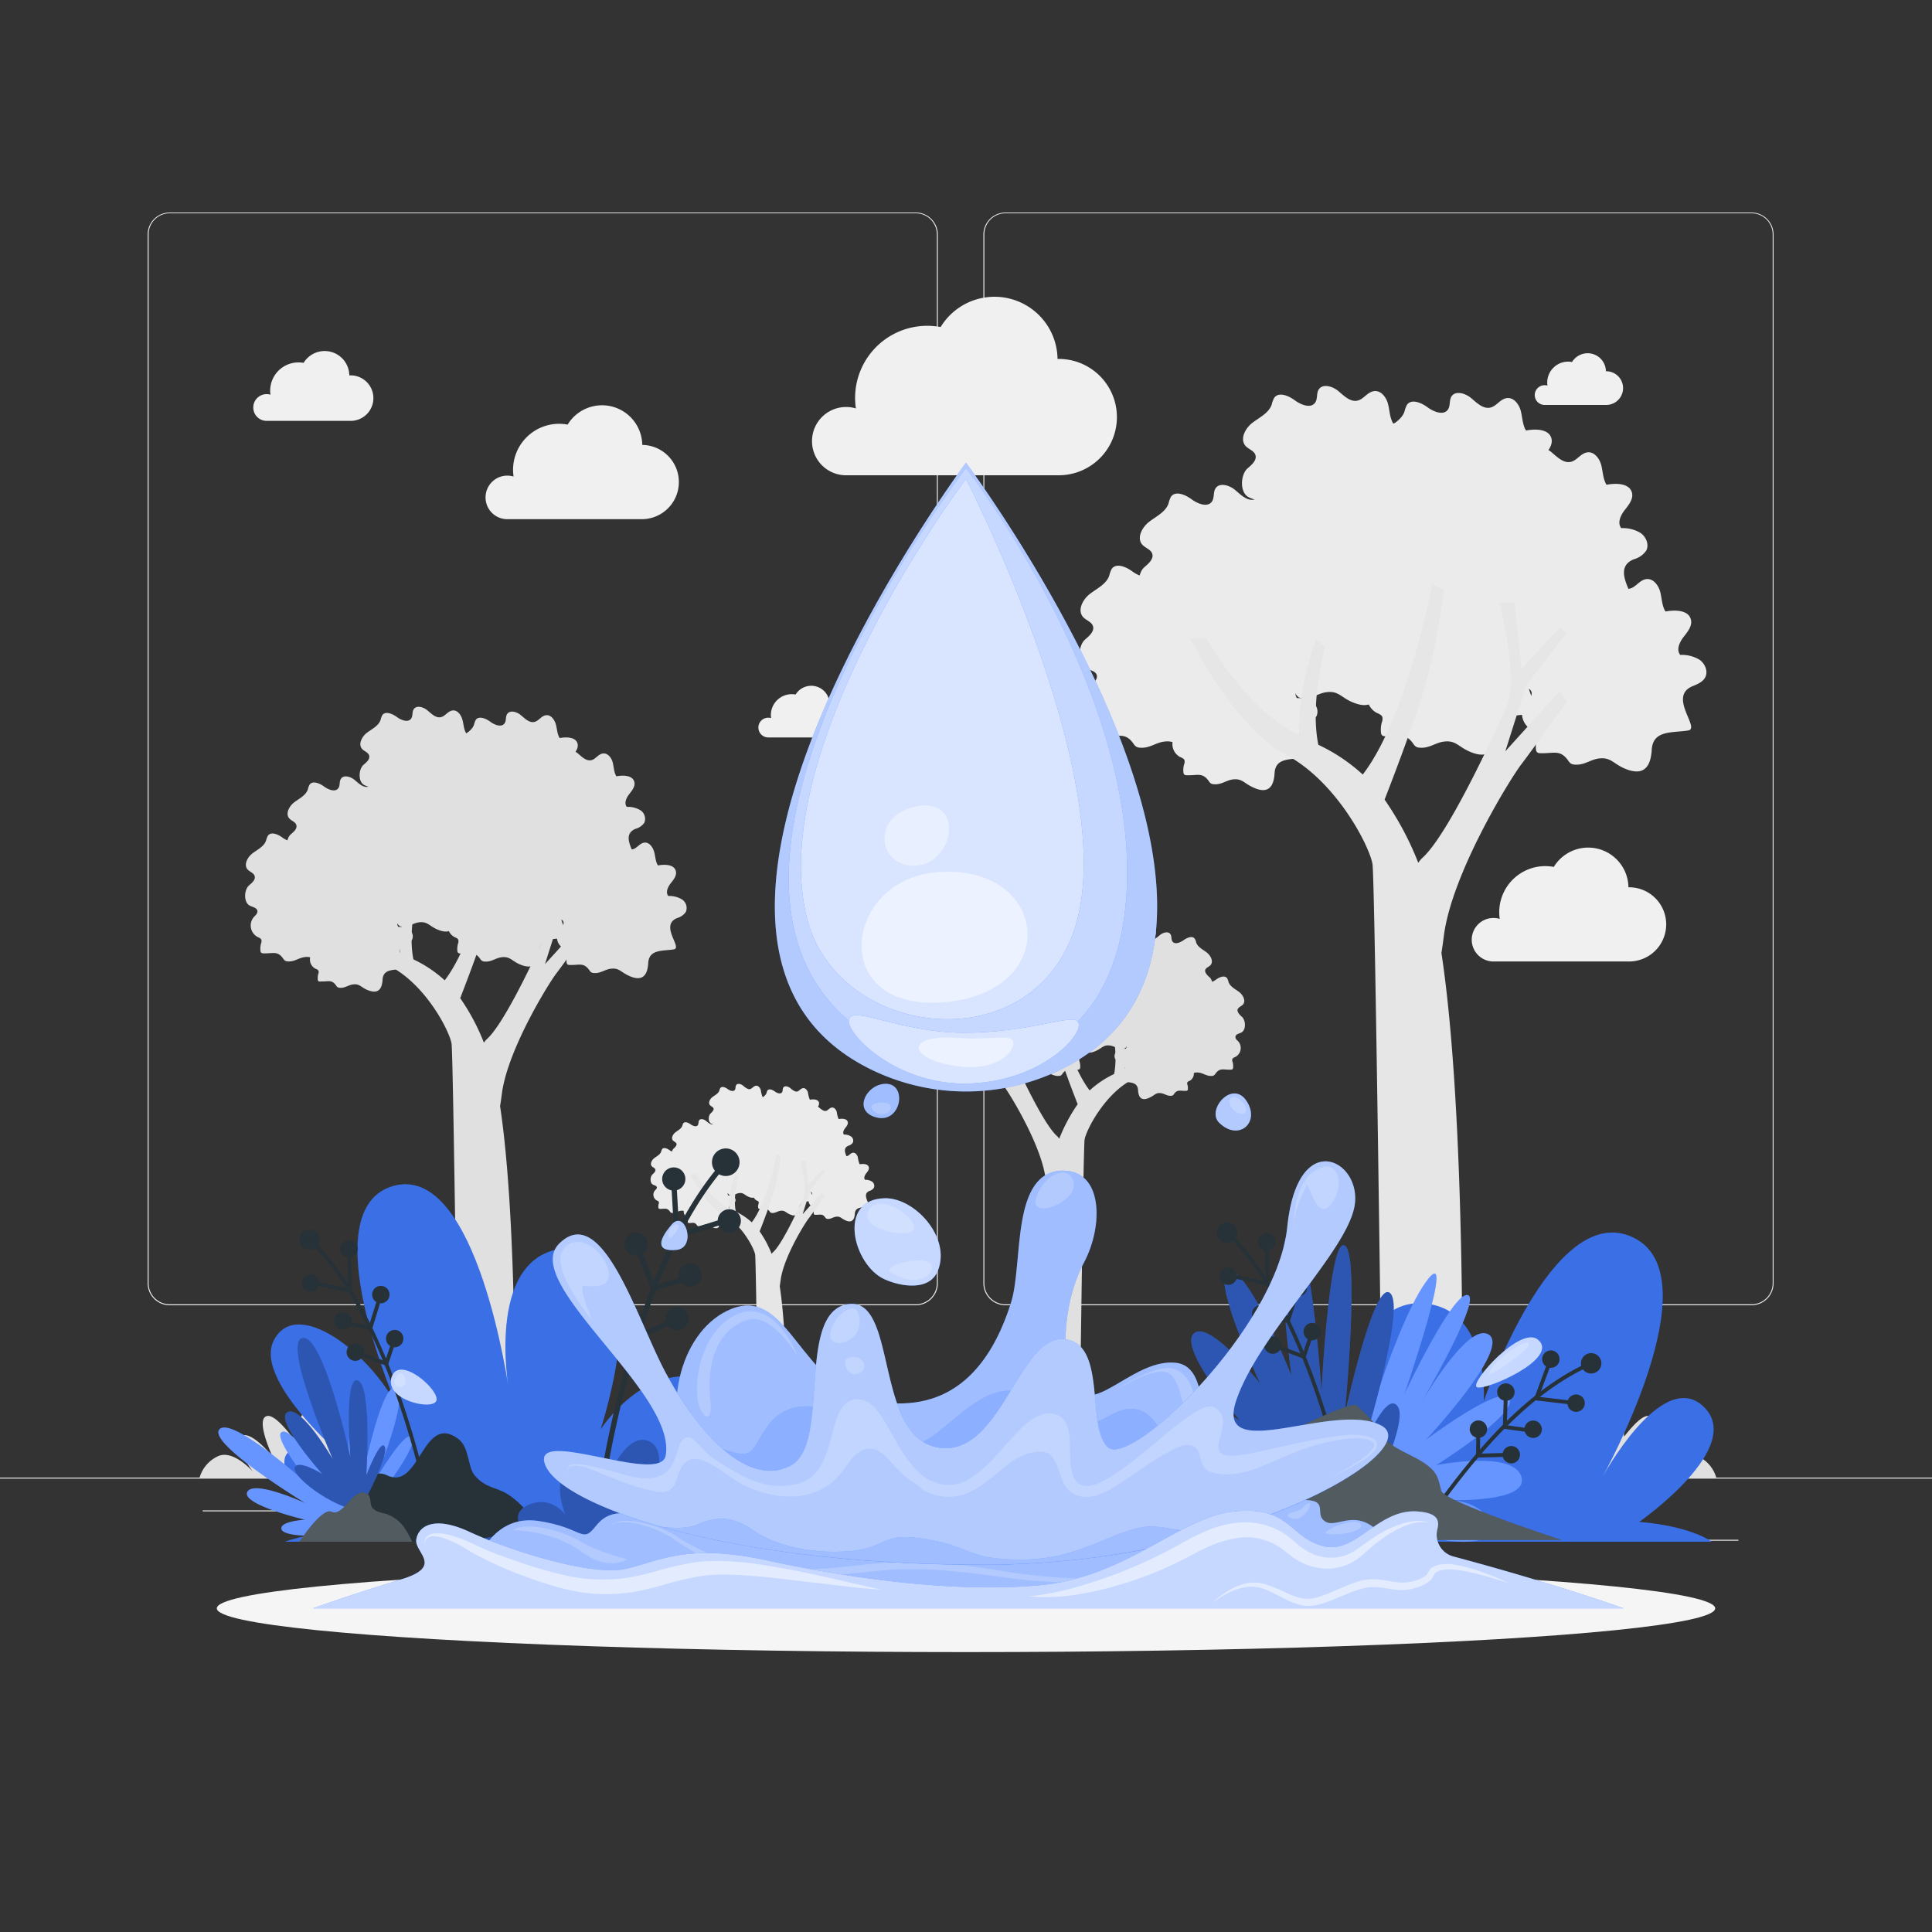 <svg xmlns="http://www.w3.org/2000/svg" viewBox="0 0 500 500"><rect x="0" y="0" width="500" height="500" fill="#333333" stroke="none"/><g id="background-complete"><rect y="382.4" width="500" height="0.25" style="fill:#ebebeb"></rect><rect x="416.78" y="398.49" width="33.12" height="0.25" style="fill:#ebebeb"></rect><rect x="322.53" y="401.21" width="8.69" height="0.25" style="fill:#ebebeb"></rect><rect x="396.59" y="389.21" width="19.19" height="0.25" style="fill:#ebebeb"></rect><rect x="52.46" y="390.89" width="43.19" height="0.25" style="fill:#ebebeb"></rect><rect x="104.56" y="390.89" width="6.33" height="0.25" style="fill:#ebebeb"></rect><rect x="131.47" y="395.11" width="93.68" height="0.25" style="fill:#ebebeb"></rect><path d="M237,337.8H43.91a5.71,5.71,0,0,1-5.7-5.71V60.66A5.71,5.71,0,0,1,43.91,55H237a5.71,5.71,0,0,1,5.71,5.71V332.09A5.71,5.71,0,0,1,237,337.8ZM43.91,55.2a5.46,5.46,0,0,0-5.45,5.46V332.09a5.46,5.46,0,0,0,5.45,5.46H237a5.47,5.47,0,0,0,5.46-5.46V60.66A5.47,5.47,0,0,0,237,55.2Z" style="fill:#ebebeb"></path><path d="M453.31,337.8H260.21a5.72,5.72,0,0,1-5.71-5.71V60.66A5.72,5.72,0,0,1,260.21,55h193.1A5.71,5.71,0,0,1,459,60.66V332.09A5.71,5.71,0,0,1,453.31,337.8ZM260.21,55.2a5.47,5.47,0,0,0-5.46,5.46V332.09a5.47,5.47,0,0,0,5.46,5.46h193.1a5.47,5.47,0,0,0,5.46-5.46V60.66a5.47,5.47,0,0,0-5.46-5.46Z" style="fill:#ebebeb"></path><path d="M210.15,114.14a8.82,8.82,0,0,1,11.35-8.44A18.66,18.66,0,0,1,240,84.32a19.36,19.36,0,0,1,3.43.32,16.32,16.32,0,0,1,30.26,8.25H274A15,15,0,1,1,274,123H218.72A8.81,8.81,0,0,1,210.15,114.14Z" style="fill:#f0f0f0"></path><path d="M380.88,243.2a5.63,5.63,0,0,1,5.63-5.63,5.71,5.71,0,0,1,1.62.23,12.22,12.22,0,0,1-.13-1.72,11.93,11.93,0,0,1,11.92-11.93,12.16,12.16,0,0,1,2.2.21,10.42,10.42,0,0,1,19.32,5.27h.17a9.6,9.6,0,1,1,0,19.2H386.36A5.64,5.64,0,0,1,380.88,243.2Z" style="fill:#f0f0f0"></path><path d="M125.66,128.72a5.63,5.63,0,0,1,5.63-5.63,5.77,5.77,0,0,1,1.62.24,12.25,12.25,0,0,1-.13-1.73,11.92,11.92,0,0,1,11.92-11.92,11.4,11.4,0,0,1,2.2.21,10.42,10.42,0,0,1,19.32,5.26h.17a9.61,9.61,0,0,1,0,19.21H131.13A5.62,5.62,0,0,1,125.66,128.72Z" style="fill:#f0f0f0"></path><path d="M65.55,105.46A3.45,3.45,0,0,1,69,102a3.21,3.21,0,0,1,1,.15,7.45,7.45,0,0,1-.08-1.06,7.33,7.33,0,0,1,8.65-7.18A6.38,6.38,0,0,1,90.4,97.15h.1a5.89,5.89,0,1,1,0,11.77H68.9A3.45,3.45,0,0,1,65.55,105.46Z" style="fill:#f0f0f0"></path><path d="M397.19,102.24a2.56,2.56,0,0,1,2.56-2.55,2.52,2.52,0,0,1,.73.1,4.93,4.93,0,0,1-.06-.78,5.42,5.42,0,0,1,5.42-5.42,5.56,5.56,0,0,1,1,.1,4.73,4.73,0,0,1,8.77,2.39h.08a4.36,4.36,0,1,1,0,8.72h-16A2.56,2.56,0,0,1,397.19,102.24Z" style="fill:#f0f0f0"></path><path d="M196.27,188.29a2.55,2.55,0,0,1,2.55-2.55,2.6,2.6,0,0,1,.74.11,5.16,5.16,0,0,1-.06-.79,5.41,5.41,0,0,1,5.41-5.41,5.47,5.47,0,0,1,1,.09,4.74,4.74,0,0,1,8.78,2.39h.07a4.36,4.36,0,1,1,0,8.72h-16A2.56,2.56,0,0,1,196.27,188.29Z" style="fill:#f0f0f0"></path><path d="M241.4,280.13a6.7,6.7,0,0,1-.21-1.36c-.16-2.83-2.86-2.38-5.15-2.76-1.79-.3,3-4.82-.66-6.28a3.15,3.15,0,0,1-1.74-1.22,2,2,0,0,1,.79-2.5,4.79,4.79,0,0,1,2.74-.68c.58-.72.11-1.8-.46-2.53s-1.27-1.56-1.06-2.46c.33-1.36,2.23-1.41,3.61-1.15a10.27,10.27,0,0,0,.74-2.78c.25-.94,1-1.92,1.95-1.8s1.46,1.13,2.34,1.34c1,.24,1.92-.67,2.73-1.35s2.22-1.11,2.77-.21c.34.54.14,1.29.48,1.82.6.92,2,.35,2.91-.31s2.29-1.24,2.91-.33a3.63,3.63,0,0,1,.34.94c.42,1.21,1.72,1.81,2.74,2.58s1.81,2.31,1,3.25c-.43.47-1.17.66-1.38,1.25-.27.74.49,1.4,1.09,1.91,1,.85,1.18,3.39-.14,4.09-.55.29-1.37.38-1.5,1s.43,1,.8,1.39a2.62,2.62,0,0,1-.8,3.9c-.32.15-.71.28-.83.61a1.24,1.24,0,0,0,.08.73,4,4,0,0,1,.13,1.42.65.65,0,0,1-.18.44.66.66,0,0,1-.41.12c-1.91.08-2.83-.59-4,1.07a1.34,1.34,0,0,1-.4.42,1.29,1.29,0,0,1-.52.13c-1.31.11-2.16-.71-3.36-.86-1.66-.22-2,.64-3.47,1.33C243,282.36,241.83,281.69,241.4,280.13Z" style="fill:#e0e0e0"></path><path d="M263.33,277.76a6.7,6.7,0,0,1-.21-1.36c-.17-2.82-2.86-2.38-5.15-2.76-1.79-.3,2.95-4.82-.66-6.28a3.18,3.18,0,0,1-1.74-1.21,2.06,2.06,0,0,1,.78-2.51,4.84,4.84,0,0,1,2.75-.68c.58-.72.11-1.8-.46-2.53s-1.27-1.56-1.06-2.46c.33-1.36,2.23-1.41,3.61-1.15a10.27,10.27,0,0,0,.74-2.78c.25-.94,1-1.92,1.95-1.8s1.45,1.13,2.34,1.34,1.92-.67,2.73-1.35,2.22-1.11,2.77-.21c.34.54.14,1.29.48,1.82.6.92,2,.35,2.91-.31s2.29-1.24,2.91-.33a3.63,3.63,0,0,1,.34.94c.42,1.21,1.72,1.81,2.74,2.58s1.81,2.31,1,3.25c-.43.47-1.17.66-1.38,1.25s.49,1.41,1.09,1.91c1,.85,1.18,3.39-.14,4.09-.55.29-1.37.38-1.5,1s.43,1,.8,1.39a2.62,2.62,0,0,1-.8,3.9c-.32.15-.71.28-.83.61a1.24,1.24,0,0,0,.08.73,4,4,0,0,1,.13,1.42.65.65,0,0,1-.18.44.66.66,0,0,1-.41.12c-1.91.08-2.83-.59-4,1.07a1.34,1.34,0,0,1-.4.42,1.29,1.29,0,0,1-.52.13c-1.31.11-2.17-.71-3.36-.86-1.66-.21-2,.64-3.47,1.33C264.87,280,263.76,279.32,263.33,277.76Z" style="fill:#e0e0e0"></path><path d="M265.44,263.79a6.72,6.72,0,0,1-.2-1.36c-.17-2.82-2.87-2.37-5.16-2.76-1.79-.3,2.95-4.82-.66-6.28a3.13,3.13,0,0,1-1.74-1.21,2.05,2.05,0,0,1,.79-2.5,4.79,4.79,0,0,1,2.74-.69c.59-.72.11-1.79-.46-2.52s-1.27-1.57-1.05-2.47c.32-1.36,2.22-1.41,3.6-1.14a9.66,9.66,0,0,0,.74-2.79c.25-.93,1-1.91,1.95-1.8s1.46,1.13,2.34,1.34c1,.25,1.92-.66,2.73-1.35s2.22-1.11,2.78-.21c.33.54.13,1.29.48,1.82.6.92,2,.35,2.9-.3s2.29-1.24,2.91-.34a3.84,3.84,0,0,1,.34,1c.42,1.2,1.72,1.8,2.74,2.57s1.82,2.31,1,3.26c-.43.46-1.17.65-1.38,1.24-.26.75.49,1.41,1.09,1.92,1,.85,1.18,3.39-.14,4.08-.55.29-1.36.38-1.5,1s.43,1,.8,1.39a2.62,2.62,0,0,1-.8,3.9c-.32.16-.71.28-.82.61a1.19,1.19,0,0,0,.07.74,4,4,0,0,1,.13,1.41.71.71,0,0,1-.17.45.66.66,0,0,1-.42.11c-1.9.09-2.82-.59-4,1.07a1.31,1.31,0,0,1-.39.42,1.22,1.22,0,0,1-.53.13c-1.31.11-2.16-.71-3.36-.86-1.66-.21-2,.65-3.47,1.33C267,266,265.87,265.36,265.44,263.79Z" style="fill:#e0e0e0"></path><path d="M279.89,270.75a6.7,6.7,0,0,1-.21-1.36c-.17-2.82-2.86-2.38-5.15-2.76-1.79-.3,3-4.82-.66-6.28a3.18,3.18,0,0,1-1.74-1.21,2.05,2.05,0,0,1,.78-2.51,4.81,4.81,0,0,1,2.74-.68c.59-.72.11-1.8-.46-2.53s-1.26-1.56-1.05-2.46c.33-1.36,2.23-1.41,3.6-1.15a9.93,9.93,0,0,0,.75-2.78c.25-.94,1-1.92,1.95-1.8s1.45,1.13,2.34,1.34,1.92-.67,2.73-1.35,2.22-1.11,2.77-.21c.34.54.14,1.29.48,1.82.6.92,2,.35,2.91-.3s2.29-1.25,2.91-.34a3.77,3.77,0,0,1,.34.94c.42,1.21,1.72,1.81,2.73,2.58s1.82,2.31,1,3.25c-.42.47-1.16.66-1.37,1.25s.49,1.41,1.09,1.92c1,.84,1.18,3.38-.14,4.08-.56.29-1.37.38-1.5,1s.43,1,.8,1.39a2.62,2.62,0,0,1-.8,3.9c-.32.15-.71.28-.83.61a1.24,1.24,0,0,0,.08.73,4,4,0,0,1,.13,1.42.63.63,0,0,1-.18.44.66.66,0,0,1-.41.12c-1.91.08-2.83-.59-4,1.07a1.34,1.34,0,0,1-.4.42,1.29,1.29,0,0,1-.52.13c-1.31.11-2.17-.71-3.36-.86-1.66-.21-2,.64-3.48,1.33C281.43,273,280.32,272.31,279.89,270.75Z" style="fill:#e0e0e0"></path><path d="M294.49,267.53a6.48,6.48,0,0,1-.21-1.36c-.17-2.82-2.86-2.37-5.15-2.75-1.79-.3,2.95-4.82-.66-6.28a3.15,3.15,0,0,1-1.74-1.22,2,2,0,0,1,.78-2.5,4.89,4.89,0,0,1,2.74-.69c.59-.71.11-1.79-.46-2.52s-1.26-1.56-1.05-2.46c.33-1.37,2.23-1.41,3.6-1.15a9.93,9.93,0,0,0,.75-2.78c.25-.94,1-1.92,2-1.8s1.45,1.13,2.34,1.34,1.92-.67,2.73-1.35,2.22-1.11,2.77-.21c.34.53.14,1.29.48,1.82.6.91,2,.34,2.91-.31s2.29-1.24,2.91-.33a3.63,3.63,0,0,1,.34.94c.42,1.2,1.72,1.8,2.73,2.58s1.82,2.31,1,3.25c-.42.47-1.16.65-1.38,1.25s.5,1.4,1.1,1.91c1,.85,1.18,3.39-.14,4.08-.56.29-1.37.38-1.5,1s.43,1,.8,1.4a2.62,2.62,0,0,1-.8,3.9c-.32.15-.71.27-.83.61a1.24,1.24,0,0,0,.08.73,3.74,3.74,0,0,1,.12,1.41.6.6,0,0,1-.17.45.74.74,0,0,1-.42.12c-1.9.08-2.82-.59-4,1.06a1.24,1.24,0,0,1-.4.42,1.15,1.15,0,0,1-.52.14c-1.31.1-2.17-.71-3.36-.87-1.66-.21-2,.65-3.48,1.34C296,269.77,294.92,269.1,294.49,267.53Z" style="fill:#e0e0e0"></path><path d="M294.68,283.15a4.73,4.73,0,0,1-.16-1.07c-.14-2.22-2.26-1.87-4.06-2.17-1.41-.24,2.32-3.8-.52-5a2.47,2.47,0,0,1-1.37-.95,1.6,1.6,0,0,1,.62-2,3.72,3.72,0,0,1,2.15-.54c.47-.57.09-1.41-.36-2s-1-1.23-.83-1.94c.26-1.07,1.76-1.11,2.84-.9a8.06,8.06,0,0,0,.59-2.19c.19-.74.78-1.51,1.53-1.42s1.15.89,1.85,1.05,1.51-.52,2.14-1.06,1.75-.87,2.19-.16c.26.42.1,1,.38,1.43.47.72,1.59.27,2.28-.24s1.81-1,2.29-.27a2.8,2.8,0,0,1,.27.75c.33.95,1.36,1.42,2.16,2s1.43,1.82.75,2.56c-.33.37-.92.51-1.08,1s.39,1.11.86,1.51c.78.67.93,2.67-.11,3.21-.44.23-1.08.3-1.18.78s.34.77.63,1.1a2.07,2.07,0,0,1-.64,3.07c-.25.12-.55.22-.64.48a.91.91,0,0,0,.06.58,3.2,3.2,0,0,1,.1,1.11.53.53,0,0,1-.14.35.47.47,0,0,1-.33.09c-1.5.07-2.22-.46-3.14.84a1,1,0,0,1-.31.34,1,1,0,0,1-.41.1c-1,.08-1.71-.56-2.65-.68-1.31-.17-1.58.51-2.73,1.05C295.9,284.91,295,284.39,294.68,283.15Z" style="fill:#e0e0e0"></path><path d="M302.86,277.76a6.7,6.7,0,0,1-.21-1.36c-.17-2.82-2.86-2.38-5.15-2.76-1.79-.3,2.95-4.82-.66-6.28a3.18,3.18,0,0,1-1.74-1.21,2.05,2.05,0,0,1,.79-2.51,4.79,4.79,0,0,1,2.74-.68c.58-.72.11-1.8-.46-2.53s-1.27-1.56-1.06-2.46c.33-1.36,2.23-1.41,3.61-1.15a10.27,10.27,0,0,0,.74-2.78c.25-.94,1-1.92,2-1.8s1.45,1.13,2.34,1.34,1.92-.67,2.73-1.35,2.22-1.11,2.77-.21c.34.54.14,1.29.48,1.82.6.92,2,.35,2.91-.31s2.29-1.24,2.91-.33a3.63,3.63,0,0,1,.34.94c.42,1.21,1.72,1.81,2.74,2.58s1.81,2.31,1,3.25c-.43.47-1.17.66-1.38,1.25s.49,1.41,1.09,1.91c1,.85,1.18,3.39-.14,4.09-.55.29-1.37.38-1.5,1s.43,1,.8,1.39a2.62,2.62,0,0,1-.8,3.9c-.32.15-.71.28-.83.61a1.24,1.24,0,0,0,.08.73,4,4,0,0,1,.13,1.42.65.65,0,0,1-.18.44.66.66,0,0,1-.41.12c-1.91.08-2.83-.59-4,1.07a1.34,1.34,0,0,1-.4.42,1.29,1.29,0,0,1-.52.13c-1.31.11-2.17-.71-3.36-.86-1.66-.21-2,.64-3.47,1.33C304.4,280,303.29,279.32,302.86,277.76Z" style="fill:#e0e0e0"></path><path d="M279.89,253.57a6.7,6.7,0,0,1-.21-1.36c-.17-2.82-2.86-2.38-5.15-2.76-1.79-.3,3-4.82-.66-6.28a3.18,3.18,0,0,1-1.74-1.21,2.05,2.05,0,0,1,.78-2.51,4.89,4.89,0,0,1,2.74-.68c.59-.72.11-1.8-.46-2.53s-1.26-1.56-1.05-2.46c.33-1.36,2.23-1.41,3.6-1.15a9.93,9.93,0,0,0,.75-2.78c.25-.93,1-1.92,1.95-1.8s1.45,1.13,2.34,1.34,1.92-.67,2.73-1.35,2.22-1.11,2.77-.21c.34.54.14,1.29.48,1.82.6.92,2,.35,2.91-.3s2.29-1.24,2.91-.34a3.91,3.91,0,0,1,.34.94c.42,1.21,1.72,1.81,2.73,2.58s1.82,2.31,1,3.26c-.42.46-1.16.65-1.37,1.24-.27.74.49,1.41,1.09,1.92,1,.85,1.18,3.38-.14,4.08-.56.29-1.37.38-1.5,1s.43,1,.8,1.39a2.62,2.62,0,0,1-.8,3.9c-.32.15-.71.28-.83.61a1.27,1.27,0,0,0,.08.74,3.94,3.94,0,0,1,.13,1.41.63.63,0,0,1-.18.44.66.66,0,0,1-.41.12c-1.91.09-2.83-.59-4,1.07a1.34,1.34,0,0,1-.4.42,1.14,1.14,0,0,1-.52.13c-1.31.11-2.17-.71-3.36-.86-1.66-.21-2,.64-3.48,1.33C281.43,255.8,280.32,255.14,279.89,253.57Z" style="fill:#e0e0e0"></path><path d="M261.13,254.53a6.72,6.72,0,0,1-.2-1.36c-.17-2.82-2.87-2.38-5.16-2.76-1.79-.3,3-4.82-.66-6.28a3.22,3.22,0,0,1-1.74-1.21,2.07,2.07,0,0,1,.79-2.51,4.79,4.79,0,0,1,2.74-.68c.59-.72.11-1.8-.46-2.53s-1.27-1.56-1.05-2.46c.32-1.36,2.23-1.41,3.6-1.15a9.59,9.59,0,0,0,.74-2.78c.25-.94,1-1.92,1.95-1.8s1.46,1.13,2.34,1.34c1,.24,1.92-.67,2.73-1.35s2.22-1.11,2.78-.21c.33.54.13,1.29.48,1.82.6.92,2,.35,2.9-.3s2.29-1.25,2.91-.34a3.91,3.91,0,0,1,.34.94c.42,1.21,1.72,1.81,2.74,2.58s1.82,2.31,1,3.25c-.43.47-1.17.66-1.38,1.25s.49,1.41,1.09,1.92c1,.84,1.18,3.38-.14,4.08-.55.29-1.36.38-1.5,1s.43,1,.8,1.39a2.62,2.62,0,0,1-.8,3.9c-.32.15-.71.28-.82.61a1.19,1.19,0,0,0,.07.74,3.94,3.94,0,0,1,.13,1.41.51.51,0,0,1-.59.56c-1.9.08-2.82-.59-4,1.07a1.31,1.31,0,0,1-.39.42,1.38,1.38,0,0,1-.53.13c-1.31.11-2.16-.71-3.36-.86-1.66-.21-2,.64-3.47,1.33C262.68,256.76,261.56,256.09,261.13,254.53Z" style="fill:#e0e0e0"></path><path d="M249.74,262.2a6.59,6.59,0,0,1-.21-1.36c-.16-2.82-2.86-2.37-5.15-2.75-1.79-.3,3-4.83-.66-6.28a3.2,3.2,0,0,1-1.74-1.22,2.05,2.05,0,0,1,.79-2.5,4.87,4.87,0,0,1,2.74-.69c.58-.71.11-1.79-.46-2.52s-1.27-1.56-1.06-2.47c.33-1.36,2.23-1.41,3.61-1.14a10.24,10.24,0,0,0,.74-2.79c.25-.93,1-1.91,1.95-1.79s1.46,1.13,2.34,1.34c1,.24,1.92-.67,2.73-1.35s2.22-1.11,2.77-.21c.34.53.14,1.28.48,1.81.6.92,2,.35,2.91-.3s2.29-1.24,2.91-.34a3.84,3.84,0,0,1,.34,1c.42,1.2,1.72,1.8,2.74,2.58s1.81,2.31,1,3.25c-.43.47-1.17.65-1.38,1.25s.49,1.4,1.09,1.91c1,.85,1.18,3.39-.14,4.08-.55.29-1.37.38-1.5,1s.43,1,.8,1.4a2.62,2.62,0,0,1-.8,3.9c-.32.15-.71.27-.83.6a1.27,1.27,0,0,0,.08.74,4,4,0,0,1,.13,1.41.65.65,0,0,1-.18.45.73.73,0,0,1-.41.12c-1.91.08-2.83-.59-4,1.06a1.31,1.31,0,0,1-.39.42,1.09,1.09,0,0,1-.53.13c-1.31.11-2.16-.7-3.36-.86-1.66-.21-2,.65-3.47,1.34C251.29,264.44,250.17,263.77,249.74,262.2Z" style="fill:#e0e0e0"></path><path d="M253.19,271.9s4.77,6.74,6.41,8.88,9.86,15.44,11,24.24c.11.94.23,1.75.35,2.46-3.54,23.32-3,66-2.86,73.29h11.2c.1-8.24,1.05-83.53,1.4-85.83s5.05-11.7,12.28-15.51S306.43,263,306.43,263h-2.31s-4.27,7.72-10.35,12a23.61,23.61,0,0,1-2.73,1.62A38.76,38.76,0,0,0,288.62,263l-1.24,1.15c1.68,6.88,1.45,11.28.95,13.81A25.31,25.31,0,0,0,282,282.2c-6.3-8.2-9.85-26.95-9.85-26.95l-1.61.88a94.6,94.6,0,0,0,2.08,11.5c1.18,4.86,4.66,14,6.28,18.14a43.14,43.14,0,0,0-4.77,8.94,3.29,3.29,0,0,0-.61-.73c-4.1-3.71-11.82-21.25-11.82-21.25-1.87-4.08,1-14.79,1-14.79h-2.15l-1,9.36-5.42-5.91-1,.82,5.75,7.39,3,9.37-7.72-8.54Z" style="fill:#e0e0e0"></path><path d="M427.09,196.54a12.66,12.66,0,0,0,.38-2.49c.3-5.16,5.23-4.34,9.43-5,3.27-.55-5.4-8.83,1.21-11.5,1.22-.5,2.56-1.06,3.18-2.22.83-1.54,0-3.57-1.44-4.58a8.82,8.82,0,0,0-5-1.26c-1.08-1.31-.2-3.28.84-4.62s2.32-2.86,1.92-4.51c-.59-2.49-4.07-2.58-6.59-2.1-.93-1.5-.91-3.38-1.36-5.09s-1.81-3.51-3.57-3.3-2.66,2.07-4.28,2.46c-1.89.44-3.52-1.23-5-2.48s-4.06-2-5.08-.38c-.61,1-.24,2.36-.88,3.33-1.09,1.68-3.7.64-5.31-.55s-4.19-2.28-5.33-.62a7.14,7.14,0,0,0-.63,1.73c-.76,2.2-3.15,3.3-5,4.72s-3.33,4.22-1.76,6c.78.85,2.14,1.2,2.53,2.28.48,1.36-.91,2.57-2,3.51-1.82,1.55-2.15,6.2.26,7.47,1,.53,2.5.69,2.75,1.81s-.79,1.78-1.47,2.55a4.8,4.8,0,0,0,1.47,7.14c.58.28,1.29.51,1.51,1.11a2.34,2.34,0,0,1-.14,1.35,6.86,6.86,0,0,0-.23,2.59,1.22,1.22,0,0,0,.31.81,1.29,1.29,0,0,0,.77.22c3.48.15,5.16-1.08,7.29,1.95a2.56,2.56,0,0,0,.73.77,2.23,2.23,0,0,0,1,.24c2.39.2,4-1.3,6.15-1.58,3-.38,3.68,1.18,6.36,2.44C424.26,200.63,426.3,199.41,427.09,196.54Z" style="fill:#ebebeb"></path><path d="M387,192.2a12.55,12.55,0,0,0,.38-2.48c.3-5.17,5.23-4.35,9.43-5.05,3.27-.55-5.4-8.83,1.2-11.5a5.76,5.76,0,0,0,3.19-2.22c.83-1.54,0-3.57-1.44-4.58a8.84,8.84,0,0,0-5-1.26c-1.08-1.31-.2-3.28.84-4.62s2.32-2.86,1.92-4.51c-.59-2.49-4.07-2.58-6.59-2.09-.93-1.51-.91-3.39-1.36-5.1s-1.81-3.51-3.57-3.29-2.66,2.07-4.29,2.45c-1.88.44-3.51-1.22-5-2.47s-4.06-2-5.08-.39c-.61,1-.24,2.36-.88,3.33-1.09,1.68-3.7.64-5.31-.55s-4.19-2.27-5.33-.62a6.88,6.88,0,0,0-.63,1.73c-.76,2.2-3.15,3.3-5,4.72s-3.33,4.23-1.76,6c.77.85,2.14,1.2,2.52,2.29.49,1.35-.9,2.57-2,3.5-1.82,1.55-2.15,6.2.26,7.47,1,.53,2.5.7,2.75,1.81s-.79,1.78-1.47,2.55a4.79,4.79,0,0,0,1.47,7.14c.58.28,1.29.51,1.51,1.12a2.31,2.31,0,0,1-.14,1.34,6.86,6.86,0,0,0-.23,2.59,1.11,1.11,0,0,0,.31.81,1.22,1.22,0,0,0,.77.22c3.48.15,5.16-1.08,7.29,1.95a2.44,2.44,0,0,0,.73.77,2.1,2.1,0,0,0,1,.24c2.39.2,4-1.3,6.15-1.57,3-.39,3.68,1.18,6.36,2.43C384.12,196.29,386.16,195.07,387,192.2Z" style="fill:#ebebeb"></path><path d="M383.08,166.64a12.66,12.66,0,0,0,.38-2.49c.3-5.16,5.23-4.34,9.43-5.05,3.27-.54-5.4-8.82,1.21-11.49,1.22-.5,2.56-1.06,3.18-2.22.83-1.54,0-3.57-1.44-4.58a8.82,8.82,0,0,0-5-1.26c-1.08-1.31-.2-3.28.84-4.62s2.32-2.86,1.93-4.51c-.6-2.49-4.08-2.58-6.6-2.1-.93-1.5-.91-3.38-1.36-5.1s-1.81-3.5-3.57-3.29-2.66,2.07-4.28,2.45c-1.89.45-3.52-1.22-5-2.47s-4.06-2-5.08-.38c-.61,1-.24,2.36-.88,3.33-1.09,1.68-3.7.64-5.31-.56s-4.19-2.27-5.33-.61a7.06,7.06,0,0,0-.63,1.72c-.76,2.21-3.14,3.31-5,4.72s-3.33,4.23-1.76,6c.78.85,2.14,1.2,2.53,2.28.48,1.36-.91,2.57-2,3.51-1.82,1.55-2.15,6.2.26,7.47,1,.53,2.5.69,2.75,1.81s-.79,1.78-1.47,2.55a4.8,4.8,0,0,0,1.47,7.14c.58.28,1.29.51,1.51,1.11a2.34,2.34,0,0,1-.14,1.35,7.07,7.07,0,0,0-.23,2.59,1.24,1.24,0,0,0,.31.81,1.28,1.28,0,0,0,.77.21c3.48.16,5.16-1.07,7.29,2a2.56,2.56,0,0,0,.73.77,2.27,2.27,0,0,0,1,.24c2.39.2,4-1.3,6.15-1.58,3-.39,3.68,1.18,6.36,2.44C380.25,170.73,382.29,169.51,383.08,166.64Z" style="fill:#ebebeb"></path><path d="M356.64,179.37a11.88,11.88,0,0,0,.37-2.49c.31-5.16,5.24-4.34,9.44-5,3.27-.55-5.4-8.83,1.2-11.5a5.76,5.76,0,0,0,3.19-2.22c.83-1.54,0-3.57-1.44-4.58a8.84,8.84,0,0,0-5-1.26c-1.08-1.31-.21-3.28.84-4.62s2.32-2.86,1.92-4.51c-.59-2.49-4.08-2.58-6.59-2.09-.93-1.51-.91-3.39-1.36-5.1s-1.81-3.51-3.57-3.29-2.67,2.06-4.29,2.45c-1.88.44-3.51-1.22-5-2.47s-4.06-2-5.08-.39c-.61,1-.24,2.36-.88,3.33-1.1,1.68-3.7.64-5.31-.55s-4.19-2.28-5.33-.62a6.88,6.88,0,0,0-.63,1.73c-.76,2.2-3.15,3.3-5,4.72s-3.33,4.23-1.76,5.95c.77.85,2.14,1.2,2.52,2.28.48,1.36-.9,2.58-2,3.51-1.82,1.55-2.15,6.2.26,7.47,1,.53,2.5.7,2.75,1.81s-.8,1.78-1.47,2.55a4.79,4.79,0,0,0,1.47,7.14c.58.28,1.29.51,1.51,1.11a2.34,2.34,0,0,1-.14,1.35,7.08,7.08,0,0,0-.24,2.59,1.16,1.16,0,0,0,.32.81,1.24,1.24,0,0,0,.76.22c3.49.15,5.17-1.08,7.3,2a2.53,2.53,0,0,0,.72.77,2.28,2.28,0,0,0,1,.24c2.39.2,4-1.3,6.15-1.57,3-.39,3.68,1.17,6.36,2.43C353.81,183.46,355.85,182.24,356.64,179.37Z" style="fill:#ebebeb"></path><path d="M329.91,173.49a12.54,12.54,0,0,0,.38-2.49c.31-5.16,5.24-4.34,9.43-5,3.28-.55-5.4-8.83,1.21-11.5a5.81,5.81,0,0,0,3.19-2.22c.83-1.54,0-3.57-1.44-4.58a8.87,8.87,0,0,0-5-1.26c-1.08-1.31-.2-3.28.84-4.62s2.32-2.86,1.93-4.51c-.6-2.49-4.08-2.58-6.6-2.1-.93-1.5-.91-3.38-1.36-5.09s-1.81-3.51-3.57-3.3-2.66,2.07-4.28,2.46c-1.89.44-3.52-1.23-5-2.48s-4.07-2-5.08-.38c-.61,1-.25,2.36-.88,3.33-1.1,1.68-3.7.64-5.32-.55s-4.19-2.28-5.33-.62a7.12,7.12,0,0,0-.62,1.73c-.77,2.2-3.15,3.3-5,4.72s-3.33,4.22-1.76,5.95c.78.85,2.14,1.2,2.53,2.28.48,1.36-.91,2.58-2,3.51-1.83,1.55-2.16,6.2.25,7.47,1,.53,2.5.7,2.75,1.81s-.79,1.78-1.46,2.55a4.8,4.8,0,0,0,1.46,7.14c.58.28,1.3.51,1.51,1.11a2.26,2.26,0,0,1-.14,1.35,7.29,7.29,0,0,0-.23,2.59,1.2,1.2,0,0,0,.31.81,1.29,1.29,0,0,0,.77.22c3.49.15,5.17-1.08,7.29,1.95a2.56,2.56,0,0,0,.73.77,2.27,2.27,0,0,0,1,.24c2.4.2,4-1.3,6.15-1.58,3-.38,3.68,1.18,6.36,2.44C327.08,177.58,329.12,176.36,329.91,173.49Z" style="fill:#ebebeb"></path><path d="M329.56,202.08a9.18,9.18,0,0,0,.3-2c.24-4.07,4.12-3.42,7.43-4,2.58-.43-4.25-7,.95-9.06a4.6,4.6,0,0,0,2.51-1.75,3,3,0,0,0-1.14-3.6,6.88,6.88,0,0,0-3.94-1c-.85-1-.16-2.59.66-3.64s1.82-2.25,1.51-3.55c-.47-2-3.21-2-5.19-1.65-.73-1.19-.72-2.67-1.07-4s-1.43-2.76-2.81-2.59-2.1,1.63-3.38,1.93c-1.48.35-2.76-1-3.93-1.94s-3.19-1.6-4-.31c-.48.78-.19,1.86-.69,2.63-.86,1.32-2.91.5-4.18-.44s-3.3-1.79-4.2-.49a5.81,5.81,0,0,0-.49,1.36c-.6,1.74-2.48,2.61-3.94,3.72s-2.62,3.33-1.39,4.69c.61.67,1.69.94,2,1.8.38,1.06-.71,2-1.58,2.76-1.43,1.22-1.69,4.88.21,5.88.8.42,2,.55,2.16,1.43s-.62,1.4-1.15,2a3.79,3.79,0,0,0,1.15,5.63c.46.21,1,.39,1.19.87a1.78,1.78,0,0,1-.11,1.06,5.41,5.41,0,0,0-.18,2,1,1,0,0,0,.24.64,1,1,0,0,0,.61.17c2.74.12,4.07-.85,5.74,1.54a1.93,1.93,0,0,0,.57.6,1.68,1.68,0,0,0,.76.19c1.89.16,3.12-1,4.84-1.24,2.4-.3,2.9.93,5,1.92C327.34,205.3,328.94,204.34,329.56,202.08Z" style="fill:#ebebeb"></path><path d="M314.59,192.2a12.55,12.55,0,0,0,.38-2.48c.3-5.17,5.23-4.35,9.43-5.05,3.27-.55-5.4-8.83,1.2-11.5a5.72,5.72,0,0,0,3.19-2.22c.83-1.54,0-3.57-1.44-4.58a8.84,8.84,0,0,0-5-1.26c-1.08-1.31-.2-3.28.84-4.62s2.32-2.86,1.92-4.51c-.59-2.49-4.07-2.58-6.59-2.09-.93-1.51-.91-3.39-1.36-5.1s-1.81-3.51-3.57-3.29-2.66,2.07-4.29,2.45c-1.88.44-3.51-1.22-5-2.47s-4.06-2-5.08-.39c-.61,1-.24,2.36-.88,3.33-1.09,1.68-3.7.64-5.31-.55s-4.19-2.27-5.33-.62a7.3,7.3,0,0,0-.63,1.73c-.76,2.2-3.15,3.3-5,4.72s-3.33,4.23-1.76,6c.78.85,2.14,1.2,2.53,2.29.48,1.35-.91,2.57-2,3.5-1.82,1.55-2.15,6.2.26,7.47,1,.53,2.5.7,2.75,1.81s-.79,1.78-1.47,2.55a4.8,4.8,0,0,0,1.47,7.14c.58.28,1.29.51,1.51,1.12a2.31,2.31,0,0,1-.14,1.34,6.86,6.86,0,0,0-.23,2.59,1.15,1.15,0,0,0,.31.81,1.22,1.22,0,0,0,.77.22c3.48.15,5.16-1.08,7.29,1.95a2.56,2.56,0,0,0,.73.77,2.1,2.1,0,0,0,1,.24c2.39.2,4-1.3,6.15-1.57,3-.39,3.68,1.18,6.36,2.43C311.76,196.29,313.8,195.07,314.59,192.2Z" style="fill:#ebebeb"></path><path d="M356.64,147.93a12,12,0,0,0,.37-2.49c.31-5.16,5.24-4.35,9.44-5.05,3.27-.54-5.4-8.82,1.2-11.49a5.86,5.86,0,0,0,3.19-2.22c.83-1.55,0-3.58-1.44-4.59a8.83,8.83,0,0,0-5-1.25c-1.08-1.31-.21-3.29.84-4.62s2.32-2.86,1.92-4.51c-.59-2.49-4.08-2.58-6.59-2.1-.93-1.5-.91-3.39-1.36-5.1s-1.81-3.5-3.57-3.29-2.67,2.07-4.29,2.45c-1.88.45-3.51-1.22-5-2.47s-4.06-2-5.08-.38c-.61,1-.24,2.36-.88,3.33-1.1,1.68-3.7.63-5.31-.56s-4.19-2.27-5.33-.61a6.67,6.67,0,0,0-.63,1.72c-.76,2.21-3.15,3.31-5,4.72s-3.33,4.23-1.76,6c.77.85,2.14,1.19,2.52,2.28.48,1.36-.9,2.57-2,3.5-1.82,1.56-2.15,6.2.26,7.47,1,.54,2.5.7,2.75,1.82s-.8,1.78-1.47,2.55a4.79,4.79,0,0,0,1.47,7.14c.58.28,1.29.5,1.51,1.11a2.34,2.34,0,0,1-.14,1.35,7,7,0,0,0-.24,2.58,1.2,1.2,0,0,0,.32.82,1.23,1.23,0,0,0,.76.21c3.49.16,5.17-1.08,7.3,2a2.53,2.53,0,0,0,.72.77,2.28,2.28,0,0,0,1,.24c2.39.19,4-1.3,6.15-1.58,3-.39,3.68,1.18,6.36,2.44C353.81,152,355.85,150.8,356.64,147.93Z" style="fill:#ebebeb"></path><path d="M391,149.68a12.55,12.55,0,0,0,.38-2.48c.3-5.17,5.23-4.35,9.43-5,3.27-.55-5.4-8.83,1.2-11.5a5.72,5.72,0,0,0,3.19-2.22c.83-1.54,0-3.57-1.44-4.58a8.84,8.84,0,0,0-5-1.26c-1.08-1.31-.2-3.28.84-4.62s2.32-2.86,1.92-4.51c-.59-2.49-4.07-2.58-6.59-2.09-.93-1.51-.91-3.39-1.36-5.1s-1.81-3.51-3.57-3.29-2.66,2.07-4.29,2.45c-1.88.44-3.51-1.22-5-2.47s-4.06-2-5.08-.39c-.61,1-.24,2.36-.88,3.33-1.09,1.68-3.7.64-5.31-.55s-4.19-2.27-5.33-.62a7.3,7.3,0,0,0-.63,1.73c-.76,2.2-3.15,3.3-5,4.72s-3.33,4.23-1.76,5.95c.78.85,2.14,1.2,2.52,2.29.49,1.35-.9,2.57-2,3.5-1.82,1.55-2.15,6.2.26,7.47,1,.53,2.5.7,2.75,1.81s-.79,1.78-1.47,2.55a4.8,4.8,0,0,0,1.47,7.14c.58.28,1.29.51,1.51,1.12a2.31,2.31,0,0,1-.14,1.34,6.86,6.86,0,0,0-.23,2.59,1.15,1.15,0,0,0,.31.81,1.22,1.22,0,0,0,.77.22c3.48.15,5.16-1.08,7.29,1.95a2.44,2.44,0,0,0,.73.77,2.1,2.1,0,0,0,1,.24c2.39.2,4-1.3,6.15-1.57,3-.39,3.68,1.18,6.36,2.43C388.14,153.77,390.18,152.55,391,149.68Z" style="fill:#ebebeb"></path><path d="M411.82,163.73a11.85,11.85,0,0,0,.38-2.49c.31-5.16,5.24-4.34,9.43-5,3.28-.55-5.4-8.83,1.21-11.5a5.76,5.76,0,0,0,3.19-2.22c.83-1.54,0-3.57-1.44-4.58a8.87,8.87,0,0,0-5-1.26c-1.08-1.31-.2-3.28.84-4.62s2.32-2.86,1.93-4.51c-.6-2.49-4.08-2.58-6.6-2.09-.93-1.51-.91-3.39-1.36-5.1s-1.81-3.51-3.56-3.29-2.67,2.07-4.29,2.45c-1.89.44-3.52-1.22-5-2.47s-4.07-2-5.08-.39c-.61,1-.25,2.36-.88,3.33-1.1,1.68-3.7.64-5.32-.55s-4.19-2.28-5.33-.62a7.27,7.27,0,0,0-.62,1.73c-.77,2.2-3.15,3.3-5,4.72s-3.33,4.23-1.76,6c.78.85,2.14,1.2,2.53,2.29.48,1.35-.91,2.57-2,3.5-1.83,1.55-2.16,6.2.25,7.47,1,.53,2.5.7,2.75,1.81s-.79,1.78-1.46,2.55a4.8,4.8,0,0,0,1.46,7.14c.58.28,1.3.51,1.51,1.12a2.23,2.23,0,0,1-.14,1.34,7.29,7.29,0,0,0-.23,2.59,1.2,1.2,0,0,0,.31.81,1.22,1.22,0,0,0,.77.22c3.49.15,5.17-1.08,7.29,1.95a2.56,2.56,0,0,0,.73.77,2.13,2.13,0,0,0,1,.24c2.4.2,4-1.3,6.15-1.57,3-.39,3.69,1.18,6.36,2.43C409,167.82,411,166.6,411.82,163.73Z" style="fill:#ebebeb"></path><path d="M405.5,181.49s-8.72,12.33-11.73,16.24-18,28.27-20.09,44.38c-.22,1.72-.43,3.2-.64,4.5,6.47,42.69,5.45,120.79,5.22,134.16H357.77c-.18-15.08-1.93-152.91-2.57-157.12-.68-4.45-9.24-21.41-22.48-28.37s-24.66-30-24.66-30h4.22s7.81,14.14,18.94,22a42.46,42.46,0,0,0,5,3c-.4-12.73,4.42-24.92,4.42-24.92l2.28,2.11c-3.08,12.59-2.67,20.65-1.74,25.28a45.75,45.75,0,0,1,11.5,7.7c11.55-15,18-49.33,18-49.33l2.95,1.61a175,175,0,0,1-3.81,21c-2.17,8.89-8.53,25.61-11.49,33.21a79.3,79.3,0,0,1,8.72,16.36,6.82,6.82,0,0,1,1.11-1.33c7.52-6.8,21.65-38.91,21.65-38.91,3.42-7.47-1.8-27.07-1.8-27.07H392l1.77,17.14,9.93-10.82,1.8,1.5L395,177.28l-5.42,17.15,14.14-15.64Z" style="fill:#e6e6e6"></path><path d="M167.5,251a9,9,0,0,0,.26-1.76c.22-3.63,3.69-3.06,6.64-3.55,2.31-.39-3.8-6.22.85-8.1A4.07,4.07,0,0,0,177.5,236a2.66,2.66,0,0,0-1-3.23,6.34,6.34,0,0,0-3.54-.89c-.76-.92-.14-2.31.6-3.25s1.63-2,1.35-3.18c-.42-1.75-2.87-1.81-4.64-1.47-.66-1.06-.64-2.39-1-3.59s-1.28-2.47-2.51-2.32-1.88,1.45-3,1.72c-1.33.32-2.48-.86-3.52-1.74s-2.86-1.43-3.58-.27c-.43.7-.17,1.66-.62,2.35-.77,1.18-2.6.45-3.74-.39s-2.95-1.6-3.75-.44a4.68,4.68,0,0,0-.44,1.22c-.54,1.55-2.22,2.33-3.53,3.32s-2.35,3-1.24,4.2c.55.6,1.51.84,1.78,1.61.34.95-.64,1.81-1.41,2.47-1.29,1.09-1.52,4.36.18,5.26.71.37,1.76.49,1.94,1.27s-.56,1.26-1,1.8a3.38,3.38,0,0,0,1,5c.41.2.91.36,1.06.78a1.57,1.57,0,0,1-.1.95,5.08,5.08,0,0,0-.16,1.82.85.85,0,0,0,.22.58.9.9,0,0,0,.54.15c2.45.11,3.64-.76,5.14,1.37a1.68,1.68,0,0,0,.51.55,1.55,1.55,0,0,0,.68.17c1.68.14,2.79-.92,4.33-1.11,2.14-.28,2.59.83,4.48,1.71C165.5,253.89,166.94,253,167.5,251Z" style="fill:#e0e0e0"></path><path d="M139.22,248a8.7,8.7,0,0,0,.27-1.75c.21-3.64,3.69-3.06,6.64-3.56,2.31-.38-3.8-6.21.85-8.09a4.16,4.16,0,0,0,2.25-1.57,2.66,2.66,0,0,0-1-3.23,6.22,6.22,0,0,0-3.53-.88c-.76-.92-.14-2.31.59-3.26s1.64-2,1.36-3.17c-.42-1.76-2.87-1.82-4.65-1.48-.65-1.06-.64-2.38-1-3.59s-1.27-2.47-2.51-2.32-1.88,1.46-3,1.73c-1.32.31-2.47-.86-3.51-1.74s-2.87-1.43-3.58-.27c-.43.69-.17,1.66-.62,2.34-.77,1.19-2.61.45-3.75-.39s-3-1.6-3.75-.43a5.15,5.15,0,0,0-.44,1.21c-.54,1.56-2.22,2.33-3.53,3.33s-2.34,3-1.23,4.19c.54.6,1.5.85,1.78,1.61.33,1-.64,1.81-1.41,2.47-1.29,1.09-1.52,4.37.18,5.26.71.38,1.76.49,1.93,1.28s-.56,1.25-1,1.79a3.38,3.38,0,0,0,1,5c.41.2.91.36,1.06.79a1.65,1.65,0,0,1-.09.95,5.08,5.08,0,0,0-.17,1.82.84.84,0,0,0,.23.57.87.87,0,0,0,.53.15c2.46.11,3.64-.76,5.14,1.38a1.88,1.88,0,0,0,.51.54,1.63,1.63,0,0,0,.68.17c1.69.14,2.79-.91,4.33-1.11,2.14-.27,2.6.83,4.48,1.72C137.23,250.83,138.67,250,139.22,248Z" style="fill:#e0e0e0"></path><path d="M136.5,230a9,9,0,0,0,.26-1.76c.22-3.64,3.69-3.06,6.65-3.55,2.3-.39-3.81-6.22.85-8.1A4.09,4.09,0,0,0,146.5,215a2.65,2.65,0,0,0-1-3.23,6.34,6.34,0,0,0-3.54-.89c-.75-.92-.14-2.31.6-3.25s1.63-2,1.35-3.18c-.42-1.75-2.87-1.82-4.64-1.47-.66-1.06-.64-2.39-1-3.6s-1.28-2.46-2.51-2.31-1.88,1.45-3,1.72c-1.33.32-2.48-.86-3.52-1.74s-2.86-1.43-3.58-.27c-.43.7-.17,1.66-.62,2.35-.77,1.18-2.6.45-3.74-.39s-3-1.6-3.75-.44a4.68,4.68,0,0,0-.44,1.22c-.54,1.55-2.22,2.33-3.53,3.32s-2.35,3-1.24,4.2c.55.6,1.51.84,1.78,1.61.34,1-.64,1.81-1.41,2.46-1.29,1.1-1.52,4.37.18,5.27.72.37,1.76.49,1.94,1.27s-.56,1.26-1,1.8a3.38,3.38,0,0,0,1,5c.41.19.91.35,1.06.78a1.57,1.57,0,0,1-.1.95,5.08,5.08,0,0,0-.16,1.82.81.81,0,0,0,.22.57.84.84,0,0,0,.54.16c2.45.11,3.64-.76,5.14,1.37a1.68,1.68,0,0,0,.51.55,1.55,1.55,0,0,0,.68.16c1.68.14,2.79-.91,4.33-1.11,2.14-.27,2.59.83,4.48,1.72C134.5,232.83,135.94,232,136.5,230Z" style="fill:#e0e0e0"></path><path d="M117.87,238.91a8.7,8.7,0,0,0,.27-1.75c.21-3.64,3.69-3.06,6.64-3.55,2.31-.39-3.8-6.22.85-8.1a4.16,4.16,0,0,0,2.25-1.57,2.64,2.64,0,0,0-1-3.22,6.23,6.23,0,0,0-3.53-.89c-.76-.92-.14-2.31.59-3.25s1.64-2,1.36-3.18c-.42-1.75-2.87-1.82-4.65-1.48-.65-1.06-.64-2.38-1-3.59s-1.27-2.47-2.51-2.32-1.88,1.46-3,1.73c-1.32.31-2.47-.86-3.51-1.74s-2.87-1.43-3.58-.27c-.43.69-.17,1.66-.62,2.35-.77,1.18-2.61.44-3.75-.39s-3-1.61-3.75-.44a5.07,5.07,0,0,0-.44,1.22C98,210,96.27,210.79,95,211.79s-2.34,3-1.23,4.2c.54.6,1.5.84,1.78,1.6.33,1-.64,1.82-1.41,2.47-1.29,1.1-1.52,4.37.18,5.26.71.38,1.76.49,1.93,1.28s-.56,1.25-1,1.8a3.38,3.38,0,0,0,1,5c.41.19.91.35,1.06.78a1.65,1.65,0,0,1-.09.95A5.08,5.08,0,0,0,97,237a.82.82,0,0,0,.23.57.75.75,0,0,0,.53.15c2.46.11,3.64-.75,5.14,1.38a1.76,1.76,0,0,0,.51.54,1.63,1.63,0,0,0,.68.17c1.69.14,2.79-.91,4.33-1.11,2.14-.27,2.6.83,4.48,1.72C115.88,241.79,117.32,240.93,117.87,238.91Z" style="fill:#e0e0e0"></path><path d="M99.05,234.77a8.73,8.73,0,0,0,.26-1.75c.22-3.64,3.69-3.06,6.65-3.56,2.3-.38-3.81-6.21.85-8.09a4.1,4.1,0,0,0,2.24-1.57,2.64,2.64,0,0,0-1-3.23,6.24,6.24,0,0,0-3.53-.88c-.76-.92-.15-2.31.59-3.26s1.63-2,1.35-3.17c-.42-1.76-2.87-1.82-4.64-1.48-.65-1.06-.64-2.38-1-3.59s-1.28-2.47-2.51-2.32-1.88,1.46-3,1.73c-1.33.31-2.48-.86-3.52-1.74s-2.86-1.43-3.58-.27c-.43.69-.17,1.66-.61,2.34-.78,1.19-2.61.45-3.75-.39s-3-1.6-3.75-.43a4.74,4.74,0,0,0-.44,1.21c-.54,1.56-2.22,2.33-3.53,3.33s-2.34,3-1.24,4.19c.55.6,1.51.85,1.78,1.61.34,1-.64,1.81-1.41,2.47-1.28,1.09-1.52,4.37.18,5.26.72.38,1.76.49,1.94,1.28s-.56,1.25-1,1.79a3.37,3.37,0,0,0,1,5c.41.2.91.36,1.06.79a1.57,1.57,0,0,1-.1,1,5.08,5.08,0,0,0-.16,1.82.83.83,0,0,0,.22.57.92.92,0,0,0,.54.15c2.46.11,3.64-.76,5.14,1.38a1.65,1.65,0,0,0,.51.54,1.55,1.55,0,0,0,.68.17c1.68.14,2.79-.91,4.33-1.11,2.14-.27,2.59.83,4.48,1.72C97.05,237.65,98.49,236.79,99.05,234.77Z" style="fill:#e0e0e0"></path><path d="M98.8,254.91a6.9,6.9,0,0,0,.21-1.38c.17-2.87,2.91-2.41,5.23-2.8,1.82-.31-3-4.9.67-6.38a3.19,3.19,0,0,0,1.77-1.23,2.09,2.09,0,0,0-.8-2.54,4.93,4.93,0,0,0-2.78-.7c-.6-.72-.11-1.82.47-2.56s1.28-1.59,1.06-2.5c-.33-1.38-2.26-1.43-3.65-1.16a10,10,0,0,1-.76-2.83c-.25-1-1-2-2-1.83s-1.47,1.15-2.37,1.36c-1.05.25-2-.68-2.77-1.37s-2.26-1.12-2.82-.21c-.34.55-.14,1.31-.49,1.85-.61.93-2.05.35-3-.31s-2.32-1.26-3-.34a3.86,3.86,0,0,0-.35,1c-.42,1.23-1.74,1.84-2.77,2.62s-1.85,2.35-1,3.3c.43.48,1.19.67,1.4,1.27.27.75-.5,1.43-1.11,1.94-1,.86-1.2,3.44.14,4.15.57.29,1.39.38,1.53,1s-.44,1-.82,1.42a2.66,2.66,0,0,0,.82,4c.32.15.72.28.83.61a1.22,1.22,0,0,1-.07.75,3.9,3.9,0,0,0-.13,1.44.66.66,0,0,0,.17.45A.8.8,0,0,0,83,254c1.93.08,2.86-.6,4,1.08a1.53,1.53,0,0,0,.41.43,1.33,1.33,0,0,0,.53.13c1.33.11,2.2-.72,3.41-.87,1.69-.22,2,.65,3.53,1.35C97.23,257.17,98.36,256.5,98.8,254.91Z" style="fill:#e0e0e0"></path><path d="M88.26,248a8.73,8.73,0,0,0,.26-1.75c.22-3.64,3.69-3.06,6.64-3.56,2.31-.38-3.8-6.21.85-8.09A4.09,4.09,0,0,0,98.26,233a2.66,2.66,0,0,0-1-3.23,6.25,6.25,0,0,0-3.54-.88c-.76-.92-.14-2.31.6-3.26s1.63-2,1.35-3.17c-.42-1.76-2.87-1.82-4.64-1.48-.66-1.06-.64-2.38-1-3.59s-1.28-2.47-2.51-2.32-1.88,1.46-3,1.73c-1.33.31-2.48-.86-3.52-1.74s-2.86-1.43-3.58-.27c-.43.69-.17,1.66-.62,2.34-.77,1.19-2.6.45-3.74-.39s-2.95-1.6-3.75-.43a5.18,5.18,0,0,0-.45,1.21c-.53,1.56-2.21,2.33-3.52,3.33s-2.35,3-1.24,4.19c.55.6,1.51.85,1.78,1.61.34,1-.64,1.81-1.41,2.47-1.29,1.09-1.52,4.37.18,5.26.71.38,1.76.49,1.94,1.28s-.56,1.25-1,1.79a3.38,3.38,0,0,0,1,5c.41.2.91.36,1.06.79a1.57,1.57,0,0,1-.1.95A4.86,4.86,0,0,0,67.4,246a.83.83,0,0,0,.22.57.9.9,0,0,0,.54.15c2.45.11,3.64-.76,5.14,1.38a1.65,1.65,0,0,0,.51.54,1.55,1.55,0,0,0,.67.17c1.69.14,2.79-.91,4.34-1.11,2.14-.27,2.59.83,4.48,1.72C86.26,250.83,87.7,250,88.26,248Z" style="fill:#e0e0e0"></path><path d="M117.87,216.77a8.92,8.92,0,0,0,.27-1.76c.21-3.64,3.69-3.06,6.64-3.55,2.31-.39-3.8-6.22.85-8.1a4.15,4.15,0,0,0,2.25-1.56,2.65,2.65,0,0,0-1-3.23,6.31,6.31,0,0,0-3.53-.89c-.76-.92-.14-2.31.59-3.25s1.64-2,1.36-3.18c-.42-1.75-2.87-1.82-4.65-1.47-.65-1.06-.64-2.39-1-3.6s-1.27-2.46-2.51-2.31-1.88,1.45-3,1.72c-1.32.32-2.47-.86-3.51-1.74s-2.87-1.43-3.58-.27c-.43.7-.17,1.66-.62,2.35-.77,1.18-2.61.45-3.75-.39s-3-1.6-3.75-.44a5.07,5.07,0,0,0-.44,1.22c-.54,1.55-2.22,2.33-3.53,3.32s-2.34,3-1.23,4.2c.54.6,1.5.84,1.78,1.61.33,1-.64,1.81-1.41,2.46-1.29,1.1-1.52,4.37.18,5.27.71.37,1.76.49,1.93,1.27s-.56,1.26-1,1.8a3.38,3.38,0,0,0,1,5c.41.19.91.35,1.06.78a1.64,1.64,0,0,1-.09.95,5.08,5.08,0,0,0-.17,1.82.68.68,0,0,0,.76.73c2.46.11,3.64-.76,5.14,1.37a1.92,1.92,0,0,0,.51.55,1.62,1.62,0,0,0,.68.16c1.69.14,2.79-.91,4.33-1.11,2.14-.27,2.6.83,4.48,1.72C115.88,219.65,117.32,218.79,117.87,216.77Z" style="fill:#e0e0e0"></path><path d="M142.05,218a8,8,0,0,0,.27-1.75c.22-3.64,3.69-3.06,6.64-3.56,2.31-.38-3.8-6.21.85-8.09a4.09,4.09,0,0,0,2.25-1.57,2.64,2.64,0,0,0-1-3.22,6.15,6.15,0,0,0-3.53-.89c-.76-.92-.14-2.31.59-3.25s1.64-2,1.36-3.18c-.42-1.76-2.87-1.82-4.64-1.48-.66-1.06-.65-2.38-1-3.59s-1.28-2.47-2.52-2.32-1.87,1.46-3,1.73c-1.32.31-2.47-.86-3.51-1.74s-2.86-1.43-3.58-.27c-.43.69-.17,1.66-.62,2.34-.77,1.19-2.61.45-3.74-.39s-3-1.6-3.76-.43a5.07,5.07,0,0,0-.44,1.22c-.54,1.55-2.22,2.32-3.52,3.32s-2.35,3-1.24,4.19c.55.6,1.51.85,1.78,1.61.34,1-.64,1.81-1.41,2.47-1.29,1.09-1.52,4.37.18,5.26.71.38,1.76.49,1.93,1.28s-.55,1.25-1,1.79a3.39,3.39,0,0,0,1,5c.4.19.91.35,1.06.78a1.57,1.57,0,0,1-.1.95,4.86,4.86,0,0,0-.16,1.82.65.65,0,0,0,.76.72c2.45.11,3.64-.76,5.13,1.38a1.79,1.79,0,0,0,.52.54,1.55,1.55,0,0,0,.67.17c1.69.14,2.79-.91,4.34-1.11,2.14-.27,2.59.83,4.47,1.72C140.06,220.88,141.5,220,142.05,218Z" style="fill:#e0e0e0"></path><path d="M156.74,227.9a8.93,8.93,0,0,0,.27-1.75c.21-3.64,3.69-3.07,6.64-3.56,2.31-.39-3.8-6.22.85-8.1a4.07,4.07,0,0,0,2.25-1.56,2.65,2.65,0,0,0-1-3.23,6.22,6.22,0,0,0-3.53-.88c-.76-.93-.14-2.32.59-3.26s1.64-2,1.36-3.18c-.42-1.75-2.87-1.81-4.65-1.47-.65-1.06-.64-2.39-.95-3.59s-1.28-2.47-2.52-2.32-1.87,1.46-3,1.73c-1.32.31-2.47-.87-3.51-1.75s-2.86-1.42-3.58-.27c-.43.7-.17,1.67-.62,2.35-.77,1.18-2.61.45-3.74-.39s-3-1.6-3.76-.44a5.07,5.07,0,0,0-.44,1.22c-.54,1.56-2.22,2.33-3.52,3.33s-2.35,3-1.24,4.19c.54.6,1.5.84,1.78,1.61.34.95-.64,1.81-1.41,2.47-1.29,1.09-1.52,4.36.18,5.26.71.37,1.76.49,1.93,1.28s-.56,1.25-1,1.79a3.38,3.38,0,0,0,1,5c.41.2.91.36,1.07.78a1.64,1.64,0,0,1-.1.95,5.14,5.14,0,0,0-.17,1.83.86.86,0,0,0,.23.57.87.87,0,0,0,.53.15c2.46.11,3.64-.76,5.14,1.38a2,2,0,0,0,.51.54,1.63,1.63,0,0,0,.68.17c1.69.14,2.79-.92,4.33-1.11,2.14-.28,2.6.83,4.48,1.71C154.75,230.78,156.19,229.92,156.74,227.9Z" style="fill:#e0e0e0"></path><path d="M152.29,240.41s-6.14,8.68-8.26,11.44-12.71,19.91-14.15,31.25c-.16,1.22-.31,2.26-.46,3.17,4.56,30.07,3.85,85.08,3.68,94.5H118.67c-.13-10.62-1.36-107.7-1.81-110.67-.48-3.13-6.51-15.08-15.83-20S83.65,229,83.65,229h3s5.51,9.95,13.35,15.46a29.47,29.47,0,0,0,3.53,2.09A49.86,49.86,0,0,1,106.61,229l1.61,1.48c-2.17,8.87-1.88,14.55-1.23,17.81a32.18,32.18,0,0,1,8.1,5.42c8.13-10.57,12.71-34.75,12.71-34.75l2.08,1.14a123.71,123.71,0,0,1-2.69,14.83c-1.52,6.26-6,18-8.09,23.39a55.56,55.56,0,0,1,6.14,11.53,4.49,4.49,0,0,1,.78-.94c5.3-4.79,15.25-27.41,15.25-27.41,2.41-5.26-1.27-19.07-1.27-19.07h2.78L144,234.48l7-7.63,1.27,1.06-7.41,9.53-3.82,12.08,10-11Z" style="fill:#e0e0e0"></path><path d="M221.09,315a3.86,3.86,0,0,0,.14-.89c.11-1.84,1.87-1.55,3.36-1.8,1.17-.19-1.92-3.15.43-4.1a2.06,2.06,0,0,0,1.14-.8,1.33,1.33,0,0,0-.51-1.63,3.17,3.17,0,0,0-1.79-.45c-.39-.47-.07-1.17.3-1.65s.83-1,.69-1.61c-.22-.89-1.46-.92-2.36-.75a6.42,6.42,0,0,1-.48-1.82c-.16-.61-.65-1.25-1.28-1.17s-.95.74-1.53.87-1.25-.43-1.78-.88-1.45-.72-1.81-.14c-.22.36-.09.85-.32,1.19-.39.6-1.32.23-1.89-.19s-1.5-.82-1.91-.23a2.69,2.69,0,0,0-.22.62c-.27.79-1.12,1.18-1.79,1.69s-1.18,1.51-.62,2.12c.27.31.76.43.9.82s-.32.91-.72,1.25c-.65.55-.77,2.21.1,2.66.36.19.89.25,1,.65s-.29.64-.53.91a1.71,1.71,0,0,0,.53,2.55c.2.1.46.18.54.4a.89.89,0,0,1,0,.48,2.39,2.39,0,0,0-.09.92.38.38,0,0,0,.12.29.48.48,0,0,0,.27.08c1.24.05,1.84-.39,2.6.7a.84.84,0,0,0,.26.27.82.82,0,0,0,.34.09c.86.07,1.42-.47,2.2-.57,1.08-.13,1.31.42,2.27.87C220.08,316.47,220.81,316,221.09,315Z" style="fill:#ebebeb"></path><path d="M206.76,313.46a3.86,3.86,0,0,0,.14-.89c.11-1.84,1.87-1.55,3.37-1.8,1.17-.19-1.93-3.15.43-4.1a2.11,2.11,0,0,0,1.13-.79,1.34,1.34,0,0,0-.51-1.64,3.15,3.15,0,0,0-1.79-.45c-.38-.47-.07-1.17.3-1.65s.83-1,.69-1.61c-.22-.89-1.46-.92-2.36-.74a6.51,6.51,0,0,1-.48-1.82c-.16-.62-.65-1.26-1.28-1.18s-1,.74-1.53.88-1.25-.44-1.78-.89-1.45-.72-1.81-.13c-.22.35-.09.84-.31,1.18-.4.61-1.32.23-1.9-.19s-1.5-.81-1.9-.22a2.25,2.25,0,0,0-.23.61c-.27.79-1.12,1.18-1.78,1.69s-1.19,1.51-.63,2.12c.28.31.76.43.9.82s-.32.92-.71,1.25c-.66.55-.77,2.21.09,2.67.36.19.89.24,1,.64s-.28.64-.53.91a1.71,1.71,0,0,0,.53,2.55c.21.1.46.18.54.4a.89.89,0,0,1-.05.48,2.39,2.39,0,0,0-.09.92.43.43,0,0,0,.12.29.36.36,0,0,0,.27.08c1.24.06,1.84-.38,2.6.7a1,1,0,0,0,.26.27.86.86,0,0,0,.35.09c.85.07,1.41-.46,2.19-.56,1.09-.14,1.32.42,2.27.87C205.75,314.92,206.48,314.49,206.76,313.46Z" style="fill:#ebebeb"></path><path d="M205.38,304.34a3.86,3.86,0,0,0,.14-.89c.11-1.84,1.87-1.55,3.36-1.8,1.17-.2-1.92-3.15.44-4.11a2,2,0,0,0,1.13-.79,1.33,1.33,0,0,0-.51-1.63,3.17,3.17,0,0,0-1.79-.45c-.39-.47-.07-1.17.3-1.65s.83-1,.69-1.61c-.22-.89-1.46-.92-2.36-.75a6.51,6.51,0,0,1-.48-1.82c-.16-.61-.65-1.25-1.28-1.17s-1,.73-1.53.87-1.25-.44-1.78-.88-1.45-.73-1.81-.14c-.22.35-.09.84-.31,1.19-.4.6-1.33.23-1.9-.2s-1.5-.81-1.9-.22a2.2,2.2,0,0,0-.23.62c-.27.79-1.12,1.18-1.78,1.68s-1.19,1.51-.63,2.13c.27.3.76.43.9.81s-.32.92-.72,1.25c-.65.56-.76,2.22.1,2.67.36.19.89.25,1,.65s-.29.63-.53.91a1.71,1.71,0,0,0,.53,2.55c.21.1.46.18.54.39a.92.92,0,0,1,0,.49,2.37,2.37,0,0,0-.09.92.45.45,0,0,0,.12.29.48.48,0,0,0,.27.08c1.24,0,1.84-.39,2.6.69a1,1,0,0,0,.26.28.82.82,0,0,0,.35.08c.85.07,1.41-.46,2.19-.56,1.09-.14,1.32.42,2.27.87C204.37,305.8,205.1,305.36,205.38,304.34Z" style="fill:#ebebeb"></path><path d="M196,308.88a4.52,4.52,0,0,0,.13-.89c.11-1.84,1.87-1.55,3.37-1.8,1.17-.19-1.93-3.15.43-4.1a2.07,2.07,0,0,0,1.13-.79,1.34,1.34,0,0,0-.51-1.64,3.15,3.15,0,0,0-1.79-.45c-.38-.47-.07-1.17.3-1.65s.83-1,.69-1.61c-.21-.89-1.46-.92-2.36-.74a6.51,6.51,0,0,1-.48-1.82c-.16-.62-.65-1.26-1.27-1.18s-1,.74-1.53.88-1.26-.44-1.79-.89-1.45-.72-1.81-.13c-.22.35-.09.84-.31,1.18-.4.61-1.32.23-1.9-.19s-1.5-.81-1.9-.22a2.64,2.64,0,0,0-.23.61c-.27.79-1.12,1.18-1.78,1.69s-1.19,1.51-.63,2.12c.28.31.76.43.9.82s-.32.92-.71,1.25c-.66.55-.77,2.21.09,2.67.36.19.89.24,1,.64s-.28.64-.52.91a1.7,1.7,0,0,0,.52,2.55c.21.1.46.18.54.4a.89.89,0,0,1,0,.48,2.6,2.6,0,0,0-.09.92.43.43,0,0,0,.12.29.36.36,0,0,0,.27.08c1.24.06,1.84-.38,2.6.7a1,1,0,0,0,.26.27.86.86,0,0,0,.35.09c.85.07,1.41-.46,2.19-.56,1.09-.14,1.32.42,2.27.87C194.93,310.34,195.66,309.91,196,308.88Z" style="fill:#ebebeb"></path><path d="M186.41,306.78a4.53,4.53,0,0,0,.13-.88c.11-1.85,1.87-1.56,3.37-1.81,1.17-.19-1.93-3.15.43-4.1a2.13,2.13,0,0,0,1.14-.79,1.36,1.36,0,0,0-.52-1.64,3.15,3.15,0,0,0-1.79-.45c-.38-.46-.07-1.17.3-1.65s.83-1,.69-1.61c-.21-.88-1.46-.92-2.35-.74a6.2,6.2,0,0,1-.49-1.82c-.16-.61-.65-1.26-1.27-1.18s-1,.74-1.53.88-1.26-.44-1.79-.89-1.45-.72-1.81-.13c-.22.35-.09.84-.31,1.19-.39.6-1.32.22-1.9-.2s-1.5-.81-1.9-.22a2.64,2.64,0,0,0-.23.61c-.27.79-1.12,1.18-1.78,1.69s-1.19,1.51-.63,2.12c.28.31.76.43.9.82s-.32.92-.71,1.25c-.65.55-.77,2.21.09,2.67.36.19.89.25,1,.64s-.28.64-.52.91a1.71,1.71,0,0,0,.52,2.55c.21.1.46.18.54.4a.89.89,0,0,1-.05.48,2.38,2.38,0,0,0-.08.92.42.42,0,0,0,.11.29.36.36,0,0,0,.27.08c1.25.06,1.85-.38,2.6.7a1,1,0,0,0,.26.27.86.86,0,0,0,.35.09c.85.07,1.41-.46,2.19-.56,1.09-.14,1.32.42,2.27.87C185.4,308.24,186.12,307.81,186.41,306.78Z" style="fill:#ebebeb"></path><path d="M186.28,317a3.54,3.54,0,0,0,.11-.7c.08-1.45,1.47-1.22,2.65-1.42.92-.15-1.52-2.48.34-3.23a1.61,1.61,0,0,0,.89-.63,1,1,0,0,0-.4-1.28,2.46,2.46,0,0,0-1.41-.36c-.3-.37-.06-.92.24-1.3s.65-.8.54-1.26c-.17-.7-1.15-.73-1.86-.59a5.2,5.2,0,0,1-.38-1.43c-.13-.49-.51-1-1-.93s-.75.58-1.21.69-1-.34-1.4-.7-1.14-.57-1.43-.1c-.17.27-.07.66-.24.93-.31.48-1,.18-1.5-.15s-1.18-.64-1.5-.18a2.19,2.19,0,0,0-.17.49c-.22.62-.89.93-1.41,1.33s-.93,1.18-.49,1.67c.21.24.6.34.71.64s-.26.72-.57,1c-.51.43-.6,1.74.08,2.09.28.15.7.2.77.52s-.22.49-.41.71a1.35,1.35,0,0,0,.41,2c.16.08.36.14.42.31a.56.56,0,0,1,0,.38,2.24,2.24,0,0,0-.06.73.29.29,0,0,0,.09.22.38.38,0,0,0,.21.07c1,0,1.45-.31,2.05.54a.63.63,0,0,0,.21.22.6.6,0,0,0,.27.07c.67.05,1.11-.37,1.73-.44.85-.11,1,.33,1.78.68C185.49,318.14,186.06,317.79,186.28,317Z" style="fill:#ebebeb"></path><path d="M180.94,313.46a4.52,4.52,0,0,0,.13-.89c.11-1.84,1.87-1.55,3.37-1.8,1.17-.19-1.93-3.15.43-4.1a2.13,2.13,0,0,0,1.14-.79,1.36,1.36,0,0,0-.52-1.64,3.15,3.15,0,0,0-1.79-.45c-.38-.47-.07-1.17.3-1.65s.83-1,.69-1.61c-.21-.89-1.46-.92-2.35-.74a6.2,6.2,0,0,1-.49-1.82c-.16-.62-.65-1.26-1.27-1.18s-1,.74-1.53.88-1.26-.44-1.79-.89-1.45-.72-1.81-.13c-.22.35-.09.84-.31,1.18-.39.61-1.32.23-1.9-.19s-1.5-.81-1.9-.22a2.64,2.64,0,0,0-.23.61c-.27.79-1.12,1.18-1.78,1.69s-1.19,1.51-.63,2.12c.28.31.76.43.9.82s-.32.92-.71,1.25c-.65.55-.77,2.21.09,2.67.36.19.89.24,1,.64s-.28.64-.52.91a1.71,1.71,0,0,0,.52,2.55c.21.1.46.18.54.4a.89.89,0,0,1-.05.48,2.38,2.38,0,0,0-.08.92.42.42,0,0,0,.11.29.36.36,0,0,0,.27.08c1.25.06,1.85-.38,2.61.7a.81.81,0,0,0,.25.27.86.86,0,0,0,.35.09c.85.07,1.41-.46,2.19-.56,1.09-.14,1.32.42,2.27.87C179.93,314.92,180.65,314.49,180.94,313.46Z" style="fill:#ebebeb"></path><path d="M196,297.66a4.52,4.52,0,0,0,.13-.89c.11-1.84,1.87-1.55,3.37-1.8,1.17-.2-1.93-3.15.43-4.1a2,2,0,0,0,1.13-.8,1.33,1.33,0,0,0-.51-1.63,3.15,3.15,0,0,0-1.79-.45c-.38-.47-.07-1.17.3-1.65s.83-1,.69-1.61c-.21-.89-1.46-.92-2.36-.75a6.51,6.51,0,0,1-.48-1.82c-.16-.61-.65-1.25-1.27-1.17s-1,.74-1.53.87-1.26-.43-1.79-.88-1.45-.73-1.81-.14c-.22.35-.09.84-.31,1.19-.4.6-1.32.23-1.9-.2s-1.5-.81-1.9-.22a2.55,2.55,0,0,0-.23.62c-.27.79-1.12,1.18-1.78,1.68s-1.19,1.51-.63,2.13c.28.3.76.43.9.81s-.32.92-.71,1.26c-.66.55-.77,2.21.09,2.66.36.19.89.25,1,.65s-.28.63-.52.91a1.7,1.7,0,0,0,.52,2.55c.21.1.46.18.54.39a.92.92,0,0,1,0,.49,2.6,2.6,0,0,0-.09.92.43.43,0,0,0,.12.29.48.48,0,0,0,.27.08c1.24.05,1.84-.39,2.6.69a1,1,0,0,0,.26.28.85.85,0,0,0,.35.08c.85.07,1.41-.46,2.19-.56,1.09-.14,1.32.42,2.27.87C194.93,299.12,195.66,298.68,196,297.66Z" style="fill:#ebebeb"></path><path d="M208.2,298.29a4.64,4.64,0,0,0,.13-.89c.11-1.85,1.87-1.55,3.37-1.8,1.17-.2-1.93-3.15.43-4.11a2,2,0,0,0,1.14-.79,1.34,1.34,0,0,0-.51-1.64,3.25,3.25,0,0,0-1.79-.45c-.39-.46-.08-1.17.3-1.64s.82-1,.68-1.61c-.21-.89-1.45-.93-2.35-.75a6.53,6.53,0,0,1-.49-1.82c-.16-.61-.64-1.25-1.27-1.18s-1,.74-1.53.88-1.25-.44-1.78-.88-1.45-.73-1.82-.14c-.21.35-.08.84-.31,1.19-.39.6-1.32.23-1.9-.2s-1.49-.81-1.9-.22a2.53,2.53,0,0,0-.22.62c-.27.78-1.13,1.18-1.79,1.68s-1.19,1.51-.63,2.13c.28.3.77.42.91.81s-.33.92-.72,1.25c-.65.56-.77,2.21.09,2.67.36.19.89.25,1,.65s-.28.63-.52.91a1.71,1.71,0,0,0,.52,2.54c.21.1.47.19.54.4a.73.73,0,0,1,0,.48,2.65,2.65,0,0,0-.08.93.32.32,0,0,0,.38.36c1.25.06,1.85-.38,2.61.7a1,1,0,0,0,.26.28.77.77,0,0,0,.34.08c.86.07,1.42-.46,2.2-.56,1.08-.14,1.31.42,2.27.87C207.19,299.74,207.92,299.31,208.2,298.29Z" style="fill:#ebebeb"></path><path d="M215.64,303.3a3.86,3.86,0,0,0,.14-.89c.11-1.84,1.87-1.55,3.36-1.8,1.17-.19-1.92-3.15.44-4.1a2.07,2.07,0,0,0,1.13-.8,1.33,1.33,0,0,0-.51-1.63,3.17,3.17,0,0,0-1.79-.45c-.39-.47-.07-1.17.3-1.65s.83-1,.69-1.61c-.22-.89-1.46-.92-2.36-.75a6.42,6.42,0,0,1-.48-1.82c-.16-.61-.65-1.25-1.28-1.17s-.95.74-1.53.87-1.25-.43-1.78-.88-1.45-.72-1.81-.14c-.22.36-.09.85-.32,1.19-.39.6-1.32.23-1.89-.2s-1.5-.81-1.9-.22a2.32,2.32,0,0,0-.23.62c-.27.79-1.12,1.18-1.79,1.69s-1.18,1.51-.62,2.12c.27.31.76.43.9.82s-.32.91-.72,1.25c-.65.55-.77,2.21.1,2.66.36.19.89.25,1,.65s-.29.64-.53.91a1.71,1.71,0,0,0,.53,2.55c.2.1.46.18.54.4a.89.89,0,0,1-.05.48,2.39,2.39,0,0,0-.09.92.38.38,0,0,0,.12.29.48.48,0,0,0,.27.08c1.24.05,1.84-.39,2.6.7a1,1,0,0,0,.26.27.82.82,0,0,0,.34.09c.86.07,1.42-.47,2.2-.57,1.09-.14,1.31.42,2.27.87C214.63,304.76,215.36,304.32,215.64,303.3Z" style="fill:#ebebeb"></path><path d="M213.39,309.64s-3.12,4.4-4.19,5.8-6.44,10.09-7.17,15.84c-.08.61-.16,1.14-.23,1.6,2.31,15.24,1.95,43.12,1.86,47.89h-7.31c-.07-5.38-.69-54.58-.92-56.08s-3.3-7.64-8-10.13-8.81-10.72-8.81-10.72h1.51s2.79,5.05,6.76,7.84a17.16,17.16,0,0,0,1.79,1.06,25.43,25.43,0,0,1,1.58-8.9l.81.75c-1.1,4.5-1,7.38-.62,9a16.38,16.38,0,0,1,4.11,2.75c4.12-5.36,6.43-17.61,6.43-17.61l1.06.57a62,62,0,0,1-1.36,7.52c-.77,3.17-3,9.14-4.1,11.85a28.38,28.38,0,0,1,3.11,5.84,1.81,1.81,0,0,1,.4-.47c2.68-2.43,7.73-13.89,7.73-13.89,1.22-2.67-.65-9.67-.65-9.67h1.41l.63,6.12,3.54-3.86.65.54-3.76,4.83-1.93,6.12,5-5.59Z" style="fill:#e6e6e6"></path><path d="M104.72,377c-4-2.21-9.24,3.82-9.24,3.82s5.83-7.87,3-9.23S90.34,377,90.34,377s4.64-9.86,1.42-10.53c-1.56-.33-4.14,2.41-6.39,5.32-.24-3.72-1.14-7.63-3.84-8-3.18-.42-4.58,4.83-5.19,9.08-2.41-3.27-5.46-6.78-7.21-6.41-3.22.67,1.42,10.53,1.42,10.53s-5.33-6.77-8.15-5.41,3,9.23,3,9.23-5.23-6-9.24-3.82a8.72,8.72,0,0,0-4.56,5.63h57.67A8.72,8.72,0,0,0,104.72,377Z" style="fill:#e0e0e0"></path><path d="M148.59,377c-4-2.21-9.24,3.82-9.24,3.82s5.83-7.87,3-9.23-8.15,5.41-8.15,5.41,4.64-9.86,1.42-10.53c-1.56-.33-4.14,2.41-6.39,5.32-.24-3.72-1.14-7.63-3.84-8-3.18-.42-4.58,4.83-5.19,9.08-2.41-3.27-5.46-6.78-7.21-6.41-3.22.67,1.42,10.53,1.42,10.53s-5.33-6.77-8.15-5.41,3,9.23,3,9.23-5.23-6-9.23-3.82a8.72,8.72,0,0,0-4.57,5.63h57.67A8.72,8.72,0,0,0,148.59,377Z" style="fill:#e0e0e0"></path><path d="M206.46,377c-4-2.21-9.24,3.82-9.24,3.82s5.83-7.87,3-9.23-8.15,5.41-8.15,5.41,4.64-9.86,1.42-10.53c-1.55-.33-4.14,2.41-6.39,5.32-.24-3.72-1.14-7.63-3.84-8-3.18-.42-4.58,4.83-5.19,9.08-2.41-3.27-5.46-6.78-7.21-6.41-3.22.67,1.43,10.53,1.43,10.53s-5.34-6.77-8.16-5.41,3,9.23,3,9.23-5.23-6-9.23-3.82a8.72,8.72,0,0,0-4.57,5.63H211A8.76,8.76,0,0,0,206.46,377Z" style="fill:#e0e0e0"></path><path d="M228.33,377c-4-2.21-9.24,3.82-9.24,3.82s5.83-7.87,3-9.23S214,377,214,377s4.64-9.86,1.42-10.53c-1.56-.33-4.14,2.41-6.39,5.32-.24-3.72-1.14-7.63-3.84-8-3.18-.42-4.58,4.83-5.19,9.08-2.41-3.27-5.46-6.78-7.21-6.41-3.22.67,1.42,10.53,1.42,10.53s-5.33-6.77-8.15-5.41,3,9.23,3,9.23-5.23-6-9.23-3.82a8.72,8.72,0,0,0-4.57,5.63h57.67A8.72,8.72,0,0,0,228.33,377Z" style="fill:#e0e0e0"></path><path d="M280.2,377c-4-2.21-9.24,3.82-9.24,3.82s5.83-7.87,3-9.23-8.15,5.41-8.15,5.41,4.64-9.86,1.42-10.53c-1.55-.33-4.14,2.41-6.39,5.32-.24-3.72-1.14-7.63-3.84-8-3.18-.42-4.58,4.83-5.19,9.08-2.41-3.27-5.46-6.78-7.21-6.41C241.39,367.09,246,377,246,377s-5.34-6.77-8.16-5.41,3,9.23,3,9.23-5.24-6-9.24-3.82a8.72,8.72,0,0,0-4.57,5.63h57.68A8.76,8.76,0,0,0,280.2,377Z" style="fill:#e0e0e0"></path><path d="M324.07,377c-4-2.21-9.24,3.82-9.24,3.82s5.83-7.87,3-9.23-8.15,5.41-8.15,5.41,4.64-9.86,1.43-10.53c-1.56-.33-4.15,2.41-6.4,5.32-.24-3.72-1.14-7.63-3.84-8-3.18-.42-4.57,4.83-5.18,9.08-2.42-3.27-5.47-6.78-7.22-6.41-3.22.67,1.43,10.53,1.43,10.53s-5.34-6.77-8.16-5.41,3,9.23,3,9.23-5.24-6-9.24-3.82a8.72,8.72,0,0,0-4.57,5.63h57.68A8.76,8.76,0,0,0,324.07,377Z" style="fill:#e0e0e0"></path><path d="M367.94,377c-4-2.21-9.24,3.82-9.24,3.82s5.83-7.87,3-9.23-8.15,5.41-8.15,5.41,4.64-9.86,1.43-10.53c-1.56-.33-4.15,2.41-6.4,5.32-.24-3.72-1.14-7.63-3.84-8-3.18-.42-4.57,4.83-5.18,9.08-2.42-3.27-5.47-6.78-7.22-6.41-3.22.67,1.43,10.53,1.43,10.53s-5.34-6.77-8.16-5.41,3,9.23,3,9.23-5.24-6-9.24-3.82a8.72,8.72,0,0,0-4.57,5.63h57.68A8.76,8.76,0,0,0,367.94,377Z" style="fill:#e0e0e0"></path><path d="M411.81,377c-4-2.21-9.24,3.82-9.24,3.82s5.83-7.87,3-9.23-8.15,5.41-8.15,5.41,4.64-9.86,1.43-10.53c-1.56-.33-4.15,2.41-6.4,5.32-.23-3.72-1.13-7.63-3.84-8-3.18-.42-4.57,4.83-5.18,9.08-2.42-3.27-5.47-6.78-7.22-6.41-3.21.67,1.43,10.53,1.43,10.53s-5.34-6.77-8.16-5.41,3,9.23,3,9.23-5.24-6-9.24-3.82a8.72,8.72,0,0,0-4.57,5.63h57.68A8.76,8.76,0,0,0,411.81,377Z" style="fill:#e0e0e0"></path><path d="M439.68,377c-4-2.21-9.24,3.82-9.24,3.82s5.83-7.87,3-9.23S425.3,377,425.3,377s4.64-9.86,1.43-10.53c-1.56-.33-4.15,2.41-6.4,5.32-.24-3.72-1.14-7.63-3.84-8-3.18-.42-4.57,4.83-5.18,9.08-2.42-3.27-5.47-6.78-7.22-6.41-3.22.67,1.43,10.53,1.43,10.53s-5.34-6.77-8.16-5.41,3,9.23,3,9.23-5.24-6-9.24-3.82a8.72,8.72,0,0,0-4.57,5.63h57.68A8.76,8.76,0,0,0,439.68,377Z" style="fill:#e0e0e0"></path></g><g id="Shadow"><ellipse id="path" cx="250" cy="416.24" rx="193.89" ry="11.32" style="fill:#f5f5f5"></ellipse></g><g id="plants-2"><path d="M279.87,399H443s-5.15-4-18.77-5.14c0,0,28.31-19.73,16.28-30.16-10.69-9.26-25.85,18.64-25.85,18.64s29-51.91,8.06-62.06S384,362.62,384,362.62s1.53-23.1-14.6-25.21c-14.19-1.86-22.69,15.32-12.81,40.5,0,0-11.17-16-29.3-7.69-16.29,7.42-2.13,22.36-2.13,22.36S299.57,393.7,279.87,399Z" style="fill:#407BFF"></path><g style="opacity:0.1"><path d="M279.87,399H443s-5.15-4-18.77-5.14c0,0,28.31-19.73,16.28-30.16-10.69-9.26-25.85,18.64-25.85,18.64s29-51.91,8.06-62.06S384,362.62,384,362.62s1.53-23.1-14.6-25.21c-14.19-1.86-22.69,15.32-12.81,40.5,0,0-11.17-16-29.3-7.69-16.29,7.42-2.13,22.36-2.13,22.36S299.57,393.7,279.87,399Z"></path></g><path d="M393.74,382.19c-2.1-7-22.09-3-22.09-3s21-13.1,19-17.2-21.62,10.63-21.62,10.63,21.91-23.47,16.31-27.2c-4.71-3.14-14.51,12.54-17.5,17.58,3.4-5.89,15.36-27.12,12-27.84-3.91-.83-16.36,25.58-16.36,25.58s14.26-41.43,5.36-28.72S349,384.87,349,384.87c10.23,14.88,38.86,17.56,36.92,10.2-1.45-5.49-7.5-6.63-10.46-6.85C380.55,388.3,395.48,388.06,393.74,382.19Z" style="fill:#407BFF"></path><path d="M393.74,382.19c-2.1-7-22.09-3-22.09-3s21-13.1,19-17.2-21.62,10.63-21.62,10.63,21.91-23.47,16.31-27.2c-4.71-3.14-14.51,12.54-17.5,17.58,3.4-5.89,15.36-27.12,12-27.84-3.91-.83-16.36,25.58-16.36,25.58s14.26-41.43,5.36-28.72S349,384.87,349,384.87c10.23,14.88,38.86,17.56,36.92,10.2-1.45-5.49-7.5-6.63-10.46-6.85C380.55,388.3,395.48,388.06,393.74,382.19Z" style="fill:#fff;opacity:0.2"></path><path d="M318,376.69s-14.45,3.75-13.45,7.35S318,387.16,318,387.16a24.75,24.75,0,0,0,4.11,8.75h28.82c3.21-6.4,13.45-27.5,10.9-31.74-3-5-9.35,11.17-9.35,11.17s11.46-36.62,7.32-40.64S348,366.22,348,366.22s4-41.66,0-43.88-6,37.71-6,37.71-2.74-42.24-7.78-41.61,0,37.54,0,37.54S323,327.89,318,329s8.13,29.07,8.13,29.07-13.36-16.87-17.23-12.91,11.95,22.43,11.95,22.43-13.56-8.45-17.07-4.23S318,376.69,318,376.69Z" style="fill:#407BFF"></path><path d="M318,376.69s-14.45,3.75-13.45,7.35S318,387.16,318,387.16a24.75,24.75,0,0,0,4.11,8.75h28.82c3.21-6.4,13.45-27.5,10.9-31.74-3-5-9.35,11.17-9.35,11.17s11.46-36.62,7.32-40.64S348,366.22,348,366.22s4-41.66,0-43.88-6,37.71-6,37.71-2.74-42.24-7.78-41.61,0,37.54,0,37.54S323,327.89,318,329s8.13,29.07,8.13,29.07-13.36-16.87-17.23-12.91,11.95,22.43,11.95,22.43-13.56-8.45-17.07-4.23S318,376.69,318,376.69Z" style="opacity:0.3"></path><path d="M347.48,384h.09a.49.49,0,0,0,.38-.59c-.09-.45-9.61-45.69-30-64.77a.5.5,0,0,0-.69.73c20.2,18.86,29.65,63.79,29.74,64.24A.5.5,0,0,0,347.48,384Z" style="fill:#263238"></path><path d="M314.94,319.07a2.64,2.64,0,1,0,2.57-2.7A2.64,2.64,0,0,0,314.94,319.07Z" style="fill:#263238"></path><path d="M324,340.09a2.25,2.25,0,1,0,2.19-2.31A2.25,2.25,0,0,0,324,340.09Z" style="fill:#263238"></path><path d="M333.76,333.3A2.25,2.25,0,1,0,336,331,2.25,2.25,0,0,0,333.76,333.3Z" style="fill:#263238"></path><path d="M327.15,348.17a2.26,2.26,0,0,0,2.31,2.19,2.25,2.25,0,1,0-2.31-2.19Z" style="fill:#263238"></path><path d="M337.35,344.68a2.25,2.25,0,1,0,2.2-2.31A2.25,2.25,0,0,0,337.35,344.68Z" style="fill:#263238"></path><path d="M325.54,321.44a2.25,2.25,0,1,0,2.19-2.31A2.25,2.25,0,0,0,325.54,321.44Z" style="fill:#263238"></path><path d="M328.59,332.89l-.3-11.52a.49.49,0,0,0-.51-.49.51.51,0,0,0-.49.51l.27,10.25L318,329.52a.52.52,0,0,0-.6.39.5.5,0,0,0,.38.59Z" style="fill:#263238"></path><path d="M333.67,342.45l2.82-9.06a.5.5,0,1,0-.95-.3L333,341.3,326.3,340a.5.5,0,0,0-.19,1Z" style="fill:#263238"></path><path d="M337.74,351.78l2.34-7a.5.5,0,0,0-.32-.63.49.49,0,0,0-.63.32l-2,6-7.54-2.84a.5.5,0,0,0-.35.94Z" style="fill:#263238"></path><path d="M315.61,330.33a2.25,2.25,0,1,0,4.5-.11,2.25,2.25,0,0,0-4.5.11Z" style="fill:#263238"></path><path d="M371.29,391.4a.48.48,0,0,0,.4-.21c10.56-14.56,23.6-30.46,40.31-37.9a.51.51,0,0,0,.25-.67.5.5,0,0,0-.66-.25c-16.93,7.55-30.08,23.56-40.71,38.24a.49.49,0,0,0,.12.69A.46.46,0,0,0,371.29,391.4Z" style="fill:#263238"></path><path d="M414.26,353.75a2.64,2.64,0,1,1-1.54-3.39A2.63,2.63,0,0,1,414.26,353.75Z" style="fill:#263238"></path><path d="M398.89,370.68a2.25,2.25,0,1,1-1.32-2.9A2.26,2.26,0,0,1,398.89,370.68Z" style="fill:#263238"></path><path d="M391.83,361.06a2.25,2.25,0,1,1-4.22-1.58,2.25,2.25,0,0,1,4.22,1.58Z" style="fill:#263238"></path><path d="M393.22,377.27a2.25,2.25,0,1,1-1.32-2.9A2.25,2.25,0,0,1,393.22,377.27Z" style="fill:#263238"></path><path d="M384.72,370.65a2.25,2.25,0,1,1-1.32-2.9A2.27,2.27,0,0,1,384.72,370.65Z" style="fill:#263238"></path><path d="M403.47,352.53a2.25,2.25,0,1,1-1.32-2.9A2.27,2.27,0,0,1,403.47,352.53Z" style="fill:#263238"></path><path d="M410,363.93a2.25,2.25,0,1,1-1.32-2.9A2.25,2.25,0,0,1,410,363.93Z" style="fill:#263238"></path><path d="M407.93,363.64a.5.5,0,0,0,.06-1l-9.76-1.13,3.6-9.61a.51.51,0,0,0-.3-.64.49.49,0,0,0-.64.29l-4,10.8,11,1.28Z" style="fill:#263238"></path><path d="M396.63,370.8a.5.5,0,0,0,.06-1l-6.73-.93.26-8.6a.5.5,0,0,0-.49-.51.52.52,0,0,0-.51.48l-.29,9.49,7.63,1.06Z" style="fill:#263238"></path><path d="M382,377.23l9.09-.25a.49.49,0,0,0,.49-.51.52.52,0,0,0-.51-.49l-8.06.22.07-6.34a.5.5,0,0,0-.5-.5h0a.49.49,0,0,0-.5.49Z" style="fill:#263238"></path><path d="M283.93,398.56H404.17s-30.41-9.92-31.17-12.73-.73-4.76-4.44-7.21-8.79-3.95-10.2-6.63-5.78-7-7.29-8.27-19.55,7.81-19.76,8-5.23,10.05-6.94,12.25-13.51-.49-16.33,1.84-12.29,8.34-12.29,8.34S291.1,393.53,283.93,398.56Z" style="fill:#263238"></path><path d="M283.93,398.56H404.17s-30.41-9.92-31.17-12.73-.73-4.76-4.44-7.21-8.79-3.95-10.2-6.63-5.78-7-7.29-8.27-19.55,7.81-19.76,8-5.23,10.05-6.94,12.25-13.51-.49-16.33,1.84-12.29,8.34-12.29,8.34S291.1,393.53,283.93,398.56Z" style="fill:#fff;opacity:0.2"></path></g><g id="plants-1"><path d="M228.94,399H73.74s6.7-2.71,23.86-4.24c0,0-23.56-6.24-24-16S94.44,382,94.44,382,65,358.51,70.84,346.93s25,3.28,32,17.2c0,0-22.61-51.34-.93-57.24s29.8,52.95,29.8,52.95S125,322.87,148,323s7.43,46.92,7.43,46.92,13.13-20.31,30.09-11.5-7.65,32.37-7.65,32.37S203.48,391.91,228.94,399Z" style="fill:#407BFF"></path><path d="M228.94,399H73.74s6.7-2.71,23.86-4.24c0,0-23.56-6.24-24-16S94.44,382,94.44,382,65,358.51,70.84,346.93s25,3.28,32,17.2c0,0-22.61-51.34-.93-57.24s29.8,52.95,29.8,52.95S125,322.87,148,323s7.43,46.92,7.43,46.92,13.13-20.31,30.09-11.5-7.65,32.37-7.65,32.37S203.48,391.91,228.94,399Z" style="opacity:0.1"></path><path d="M97.57,387.87s10.72-13.47,9.07-15.9S97,383.26,97,383.26s9.22-22.24,5.53-24.07S94,381.65,94,381.65s1-12.08-2-12.41-1.34,13.58-1.34,13.58-2.18-5.07-3.63-4a1,1,0,0,0-.35.76c-1,.76.82,7.95.82,7.95s-10.9-17.85-14.36-17,8.88,15.65,8.88,15.65-21.53-19.79-25.16-16.34S79,389,79,389s-13.38-6.16-15-2.88,14.94,7.18,14.94,7.18-6.7.38-6.09,2.48S85,398.24,91,395.25c0,0-.27-2.44-.73-5.4a14.81,14.81,0,0,0,2.29,2.88s10.46-5.15,11-7.24S97.57,387.87,97.57,387.87Z" style="fill:#407BFF"></path><path d="M97.57,387.87s10.72-13.47,9.07-15.9S97,383.26,97,383.26s9.22-22.24,5.53-24.07S94,381.65,94,381.65s1-12.08-2-12.41-1.34,13.58-1.34,13.58-2.18-5.07-3.63-4a1,1,0,0,0-.35.76c-1,.76.82,7.95.82,7.95s-10.9-17.85-14.36-17,8.88,15.65,8.88,15.65-21.53-19.79-25.16-16.34S79,389,79,389s-13.38-6.16-15-2.88,14.94,7.18,14.94,7.18-6.7.38-6.09,2.48S85,398.24,91,395.25c0,0-.27-2.44-.73-5.4a14.81,14.81,0,0,0,2.29,2.88s10.46-5.15,11-7.24S97.57,387.87,97.57,387.87Z" style="fill:#fff;opacity:0.2"></path><path d="M140.41,399H86.18s6.45-20.89,13.93-17.21c8.56,4.22,9.21-16.33,18.48-9.42,2.9,2.16,2.41,7.26,4.25,9.45,2.84,3.38,5.75,3.07,8.59,4.91C136.51,390.07,138.24,393.77,140.41,399Z" style="fill:#263238"></path><path d="M93,391s7.61-13.71,6.62-16.46-4.82,7.25-4.82,7.25,1.52-23.11-2.18-24.53-1.94,19.84-1.94,19.84-6.87-31.65-12.35-30.84,7.79,31.37,7.79,31.37-8.17-14.11-11.73-12.17,9,16,9,16-6.31-3.93-7.1-1.65S85.67,389.93,93,391Z" style="fill:#407BFF"></path><path d="M93,391s7.61-13.71,6.62-16.46-4.82,7.25-4.82,7.25,1.52-23.11-2.18-24.53-1.94,19.84-1.94,19.84-6.87-31.65-12.35-30.84,7.79,31.37,7.79,31.37-8.17-14.11-11.73-12.17,9,16,9,16-6.31-3.93-7.1-1.65S85.67,389.93,93,391Z" style="opacity:0.3"></path><path d="M106.67,399H77.48s5.81-8.9,8.29-7.77c3.23,1.47,5.62-6.59,9.19-4.68,1.25.67.64,2.83,1.43,3.7,1.31,1.43,3,1.15,4.55,1.94C104,393.75,105.14,395.8,106.67,399Z" style="fill:#263238"></path><path d="M106.67,399H77.48s5.81-8.9,8.29-7.77c3.23,1.47,5.62-6.59,9.19-4.68,1.25.67.64,2.83,1.43,3.7,1.31,1.43,3,1.15,4.55,1.94C104,393.75,105.14,395.8,106.67,399Z" style="fill:#fff;opacity:0.2"></path><path d="M154.85,391.7h-.12a.68.68,0,0,1-.59-.75c.08-.62,7.82-62.63,33.19-90.62a.68.68,0,0,1,1-.05.69.69,0,0,1,0,1c-25.08,27.67-32.77,89.25-32.85,89.87A.68.68,0,0,1,154.85,391.7Z" style="fill:#263238"></path><path d="M191.39,300.57a3.57,3.57,0,1,1-3.76-3.35A3.56,3.56,0,0,1,191.39,300.57Z" style="fill:#263238"></path><path d="M181.62,329.89A3,3,0,1,1,178.4,327,3,3,0,0,1,181.62,329.89Z" style="fill:#263238"></path><path d="M167.63,321.85a3,3,0,1,1-3.21-2.87A3,3,0,0,1,167.63,321.85Z" style="fill:#263238"></path><path d="M178.2,341.14a3,3,0,1,1-3.21-2.87A3,3,0,0,1,178.2,341.14Z" style="fill:#263238"></path><path d="M164.07,337.58a3,3,0,1,1-3.21-2.86A3,3,0,0,1,164.07,337.58Z" style="fill:#263238"></path><path d="M177.37,305a3,3,0,1,1-3.21-2.87A3,3,0,0,1,177.37,305Z" style="fill:#263238"></path><path d="M174.55,320.72l-.89-15.56a.68.68,0,0,1,1.35-.08l.79,13.84L188.49,315a.68.68,0,0,1,.4,1.29Z" style="fill:#263238"></path><path d="M168.79,334.17,164,322.27a.67.67,0,0,1,.37-.88.68.68,0,0,1,.88.38l4.36,10.77,8.85-2.53a.68.68,0,0,1,.83.47.66.66,0,0,1-.46.83Z" style="fill:#263238"></path><path d="M164.34,347.19,160.41,338a.67.67,0,0,1,.36-.88.68.68,0,0,1,.89.35l3.37,7.88,9.85-4.67a.67.67,0,1,1,.57,1.22Z" style="fill:#263238"></path><path d="M191.74,315.82a3,3,0,1,1-3.21-2.86A3,3,0,0,1,191.74,315.82Z" style="fill:#263238"></path><path d="M121,399h53.77s-1.7-1.34-6.19-1.7c0,0,9.34-6.5,5.37-9.94-3.52-3.05-8.52,6.15-8.52,6.15s9.55-17.12,2.65-20.46S155.35,387,155.35,387s.51-7.62-4.81-8.31c-4.68-.62-7.48,5.05-4.22,13.35,0,0-3.68-5.26-9.66-2.54-5.37,2.45-.7,7.37-.7,7.37A81.94,81.94,0,0,0,121,399Z" style="fill:#407BFF"></path><path d="M121,399h53.77s-1.7-1.34-6.19-1.7c0,0,9.34-6.5,5.37-9.94-3.52-3.05-8.52,6.15-8.52,6.15s9.55-17.12,2.65-20.46S155.35,387,155.35,387s.51-7.62-4.81-8.31c-4.68-.62-7.48,5.05-4.22,13.35,0,0-3.68-5.26-9.66-2.54-5.37,2.45-.7,7.37-.7,7.37A81.94,81.94,0,0,0,121,399Z" style="opacity:0.3"></path><path d="M110,385.82h.09a.51.51,0,0,0,.39-.59c-.1-.46-9.62-45.7-30-64.78a.5.5,0,0,0-.71,0,.48.48,0,0,0,0,.7C100,340,109.42,385,109.52,385.42A.5.5,0,0,0,110,385.82Z" style="fill:#263238"></path><path d="M77.48,320.88a2.64,2.64,0,1,0,2.57-2.71A2.65,2.65,0,0,0,77.48,320.88Z" style="fill:#263238"></path><path d="M86.49,341.89a2.25,2.25,0,1,0,2.19-2.31A2.24,2.24,0,0,0,86.49,341.89Z" style="fill:#263238"></path><path d="M96.31,335.1a2.25,2.25,0,1,0,2.19-2.31A2.25,2.25,0,0,0,96.31,335.1Z" style="fill:#263238"></path><path d="M89.7,350a2.25,2.25,0,1,0,2.19-2.31A2.25,2.25,0,0,0,89.7,350Z" style="fill:#263238"></path><path d="M99.9,346.49a2.25,2.25,0,1,0,2.19-2.31A2.25,2.25,0,0,0,99.9,346.49Z" style="fill:#263238"></path><path d="M88.09,323.24a2.25,2.25,0,0,0,4.5-.11,2.25,2.25,0,1,0-4.5.11Z" style="fill:#263238"></path><path d="M91.13,334.7l-.29-11.53a.52.52,0,0,0-.52-.49.5.5,0,0,0-.48.52l.26,10.25-9.59-2.12a.5.5,0,1,0-.22,1Z" style="fill:#263238"></path><path d="M96.21,344.26,99,335.19a.48.48,0,0,0-.33-.62.49.49,0,0,0-.62.33l-2.56,8.2-6.67-1.31a.5.5,0,0,0-.59.39.51.51,0,0,0,.39.59Z" style="fill:#263238"></path><path d="M100.29,353.59l2.33-7a.51.51,0,0,0-.31-.64.52.52,0,0,0-.64.32l-2,6-7.55-2.84a.5.5,0,0,0-.64.29.5.5,0,0,0,.29.65Z" style="fill:#263238"></path><path d="M78.16,332.14a2.25,2.25,0,1,0,2.19-2.31A2.24,2.24,0,0,0,78.16,332.14Z" style="fill:#263238"></path></g><g id="Splash"><path d="M178.31,378.74c-7.31-14.64-1.88-34.86,11-40,15-5.93,17.61,20.57,37.39,23.93s29.92-9.41,35-25.71c3.16-10.15-.2-34,13.45-34,10.28,0,10.48,14.24,5.34,23.87-5.62,10.53-6.39,27.19-1.58,32.9s14.93-8.11,25.31-7.05,5.15,22.66,9.1,26.52S298,401.46,252.65,404.91C221,407.32,190.74,403.62,178.31,378.74Z" style="fill:#407BFF"></path><path d="M178.31,378.74c-7.31-14.64-1.88-34.86,11-40,15-5.93,17.61,20.57,37.39,23.93s29.92-9.41,35-25.71c3.16-10.15-.2-34,13.45-34,10.28,0,10.48,14.24,5.34,23.87-5.62,10.53-6.39,27.19-1.58,32.9s14.93-8.11,25.31-7.05,5.15,22.66,9.1,26.52S298,401.46,252.65,404.91C221,407.32,190.74,403.62,178.31,378.74Z" style="fill:#fff;opacity:0.5"></path><path d="M277.37,304.76c-1.91-3.27-7.91-.07-9.29,5.6S280.74,310.49,277.37,304.76Z" style="fill:#fff;opacity:0.2"></path><path d="M180.52,362.16c-.66-4.46.5-13.63,6-19.07,6.85-6.75,14.67-4.48,20,8,0,0-6.59-11.21-12.76-9.57-5.72,1.52-11.3,7.65-9.9,21C184.6,369.24,181.18,366.67,180.52,362.16Z" style="fill:#fff;opacity:0.2"></path><path d="M309.42,364.1s-.27-8.34-5.67-9.84-16.35,6.41-16.35,6.41,9.07-6.16,13.84-5.67,4.64,11.34,6.28,11.6S309.56,365.51,309.42,364.1Z" style="fill:#fff;opacity:0.2"></path><path d="M179.79,371.62s10.19,5.67,13.67,4.48,4.18-11.66,14.68-12.13,23.34,9.23,29,9.49,16.22-16.33,26.64-13.11,10.55,9.29,16.09,8.89,9.72-6.43,15.56-4.09S308,382.83,288.85,391,198.25,401.56,179.79,371.62Z" style="fill:#407BFF"></path><path d="M179.79,371.62s10.19,5.67,13.67,4.48,4.18-11.66,14.68-12.13,23.34,9.23,29,9.49,16.22-16.33,26.64-13.11,10.55,9.29,16.09,8.89,9.72-6.43,15.56-4.09S308,382.83,288.85,391,198.25,401.56,179.79,371.62Z" style="fill:#fff;opacity:0.4"></path><path d="M123.75,403.62s4-11.71,15.56-10,11.21,6,14.77,1.47,7.12-4.19,19.51-1.65,40.84,6.67,85.19,5.28,72.36-10.69,78.91-10.53,2.06,3.84,5.49,5.69,9.49-5.72,17.4,7.56-126.85,13.26-126.85,13.26S127.7,413.34,123.75,403.62Z" style="fill:#407BFF"></path><path d="M123.75,403.62s4-11.71,15.56-10,11.21,6,14.77,1.47,7.12-4.19,19.51-1.65,40.84,6.67,85.19,5.28,72.36-10.69,78.91-10.53,2.06,3.84,5.49,5.69,9.49-5.72,17.4,7.56-126.85,13.26-126.85,13.26S127.7,413.34,123.75,403.62Z" style="fill:#fff;opacity:0.5"></path><path d="M132.78,396c3.55-2.47,13.25.34,17.6,3s11.87,4.51,11.87,4.51-4.45,3.48-11.87-2S132.78,396,132.78,396Z" style="fill:#fff;opacity:0.2"></path><path d="M157.57,395a6.75,6.75,0,0,1,4.22-1.39,18.47,18.47,0,0,1,4.5.48,30.66,30.66,0,0,1,8.45,3.27,51,51,0,0,0,16.14,7.16A61,61,0,0,0,199.6,406a68.59,68.59,0,0,0,8.84.21c3-.14,5.94-.3,8.9-.6l8.91-.94c3-.28,6-.48,9.05-.49s6,.12,9,.39c1.51.12,3,.31,4.5.47l4.46.59,8.87,1.37A149.19,149.19,0,0,0,280,408.53a72.84,72.84,0,0,0,17.8-1.38,45.54,45.54,0,0,1-8.81,1.76q-4.47.51-9,.6a132,132,0,0,1-18-1c-11.86-1.64-23.69-3.3-35.51-1.89-5.92.6-11.93,1.3-17.95,1.44a62.88,62.88,0,0,1-18-2,48,48,0,0,1-8.52-3.18c-1.36-.66-2.69-1.4-4-2.18s-2.54-1.66-3.76-2.47a30,30,0,0,0-8.06-3.59,18.52,18.52,0,0,0-4.37-.69A6.57,6.57,0,0,0,157.57,395Z" style="fill:#fff;opacity:0.2"></path><path d="M352.23,394.66c-.62-2.07-7.8.39-9,1.78S352.91,396.93,352.23,394.66Z" style="fill:#fff;opacity:0.2"></path><path d="M338.4,389.12c1.91-1-.8,4.53-3.56,3.94s-1.59-1.35.59-1.95S337.1,389.81,338.4,389.12Z" style="fill:#fff;opacity:0.2"></path><path d="M144.67,321.9c11.14-11.18,20.1,19.28,27.47,33.1,9.62,18,22.36,29.85,32.6,24.22S206,340,219.21,337.55s6.85,33.66,23.21,37,21.09-28.63,32.7-28,5.8,22.55,11.6,28,43.78-30.84,46.42-57,19.52-17.29,17.41-5.39-24.79,33.15-30.6,50.22,25.32.16,37.45,6.51-36.55,36.08-103.19,36.08S145.36,389.6,141.14,379.22s29.64,5.24,31.12-2.46C175.36,360.6,134.56,332.05,144.67,321.9Z" style="fill:#407BFF"></path><path d="M322,394.32a219,219,0,0,1-67.79,10.59c-35,0-63.31-4.23-82.87-9.75-17.65-5-28.2-11-30.2-15.94-4.22-10.37,29.64,5.24,31.12-2.46,3.1-16.16-37.7-44.71-27.59-54.86,11.14-11.18,20.1,19.28,27.47,33.1,9.62,18,22.36,29.85,32.6,24.22S206,340,219.21,337.55s6.85,33.66,23.21,37,21.09-28.63,32.7-28,5.8,22.55,11.6,28,43.78-30.84,46.42-57,19.52-17.29,17.41-5.39-24.79,33.15-30.6,50.22,25.32.16,37.45,6.51C364.76,372.68,349.78,385.11,322,394.32Z" style="fill:#fff;opacity:0.6"></path><path d="M148.8,383.62a17.26,17.26,0,0,1-1.38-1.89,4.74,4.74,0,0,1-.49-1.07,1.2,1.2,0,0,1,.19-1.19,1.91,1.91,0,0,1,1.13-.48,6.67,6.67,0,0,1,1.18-.06,20.17,20.17,0,0,1,2.34.25,87.22,87.22,0,0,1,9.08,2.25c2.92.89,6,1.57,8.89.86,4.15-1,4.95-4.79,6.12-8.29.37-1.09,1.35-2.19,2.49-2a2.87,2.87,0,0,1,1.32.77c2,1.69,3.43,3.82,5.62,5.15a81.31,81.31,0,0,0,8.12,4.63,20.55,20.55,0,0,0,8.58,2,18.72,18.72,0,0,0,4.36-.53,9.15,9.15,0,0,0,3.69-1.83c2.15-1.76,3.39-4.51,4.28-7.36.45-1.43.83-2.92,1.23-4.43a29.13,29.13,0,0,1,1.53-4.63,7.66,7.66,0,0,1,1.56-2.31,4.65,4.65,0,0,1,2.89-1.32,5.1,5.1,0,0,1,3,.7,8.79,8.79,0,0,1,2.1,1.77,26.27,26.27,0,0,1,2.8,4.05l2.31,4.06a40,40,0,0,0,5.1,7.37,12.59,12.59,0,0,0,7.11,4.11,10.47,10.47,0,0,0,7.74-2,36.86,36.86,0,0,0,6.57-6c2.07-2.27,4.05-4.67,6.42-6.91a15.08,15.08,0,0,1,4.24-2.94,7,7,0,0,1,2.88-.56A4.7,4.7,0,0,1,274.9,367a5.64,5.64,0,0,1,1.51,2.7,14.56,14.56,0,0,1,.41,2.57c.12,1.64.11,3.2.16,4.72a19.16,19.16,0,0,0,.51,4.28,4.26,4.26,0,0,0,1.92,2.81c1.92,1.2,4.84-.08,7.38-1.52a66,66,0,0,0,7.44-5.25c2.41-1.91,4.77-3.91,7.17-5.9a82.17,82.17,0,0,1,7.52-5.73,16.17,16.17,0,0,1,2.22-1.2,6.48,6.48,0,0,1,1.37-.41,2.93,2.93,0,0,1,1.84.21,3.93,3.93,0,0,1,2,2.41,6.19,6.19,0,0,1,0,2.81c-.33,1.65-.88,3.1-1,4.44a2.87,2.87,0,0,0,.25,1.66,2.12,2.12,0,0,0,1.21.93,12.32,12.32,0,0,0,4.24,0c1.5-.2,3-.48,4.53-.79,3-.62,6-1.34,9.07-2s6.09-1.31,9.18-1.8c1.54-.24,3.1-.44,4.67-.54a18.58,18.58,0,0,1,4.76.19,6.35,6.35,0,0,1,2.3.87,1.81,1.81,0,0,1,.79,1.16,2,2,0,0,1-.31,1.32,11.83,11.83,0,0,1-3.55,3.16,61.37,61.37,0,0,1-8.3,4.27,61.56,61.56,0,0,0,8-4.65,11.52,11.52,0,0,0,3.27-3.09,1.46,1.46,0,0,0,.2-.9,1.14,1.14,0,0,0-.54-.68,5.46,5.46,0,0,0-2.05-.68,18.07,18.07,0,0,0-4.53,0c-6.79.71-13.4,3.33-19.6,6.11-4.76,2.14-10.08,4-15.11,2.6a4.49,4.49,0,0,1-1.76-.84c-1.58-1.39-1.12-4.2-2.72-5.56s-3.69-.52-5.42.31c-5.73,2.78-10.44,6.78-15.84,10a19.9,19.9,0,0,1-4.55,2.08,8.61,8.61,0,0,1-2.74.37,7,7,0,0,1-2.84-.79,6.08,6.08,0,0,1-2.2-2c-1.47-2.17-1.69-5-3.22-7.27a4,4,0,0,0-.86-1,3.52,3.52,0,0,0-1.79-.61c-3.43-.37-6.73,1.42-9.46,3.55-3.73,2.92-7.07,6.37-11.8,7.65a12.07,12.07,0,0,1-5.25.26,14.07,14.07,0,0,1-4.83-1.82c0-.47-3.78-2.87-4.33-3.35-1.62-1.44-3.07-3.11-4.58-4.68a12.22,12.22,0,0,0-1.39-1.3c-2.8-2.1-5.61-1.11-7.67,1.31-1.25,1.47-2.26,3.14-3.55,4.58-6.43,7.16-16.62,6.21-24.5,2.41-5.59-2.7-14.15-12.49-17.19-2.17-.41,1.42-1,2.92-2.37,3.58a5.69,5.69,0,0,1-3.63.13,55.53,55.53,0,0,1-9.37-2.84l-2.48-.92c-2.57-1-5.4-2.64-8.15-2.79a3.08,3.08,0,0,0-2.14.36,1,1,0,0,0-.19,1,4.62,4.62,0,0,0,.43,1.06A17.56,17.56,0,0,0,148.8,383.62Z" style="fill:#fff;opacity:0.2"></path><path d="M153.15,341.55s-10.88-13.07-7.51-18,10.09-.58,11.67,4.76-4.41,4.67-6.16,4.41S153.15,341.55,153.15,341.55Z" style="fill:#fff;opacity:0.2"></path><path d="M222.19,340c-1.1-3.68-6.93.79-7.32,5.34S224.36,347.29,222.19,340Z" style="fill:#fff;opacity:0.2"></path><path d="M218.68,352.7c-.29-1.67,3.59-2.5,4.84,0S219.58,357.88,218.68,352.7Z" style="fill:#fff;opacity:0.2"></path><path d="M342.45,302c3.91-1.05,5.74,4.94,2,9.69s-5.74-6.16-6.33-4.86-3.36,6.44-3.36,11C334.74,317.81,334.34,304.16,342.45,302Z" style="fill:#fff;opacity:0.2"></path><path d="M322,394.32a219,219,0,0,1-67.79,10.59c-35,0-63.31-4.23-82.87-9.75,3.19.39,6.69.43,9.11-.6,5.54-2.37,9.5-2,14.64,1.58s14.24,6.09,24.53,5.32,7.91-5.12,20-3.14,10.54,5.33,24.76,5.3,22-6.47,30.68-8.26C302.39,393.84,305.35,398.77,322,394.32Z" style="fill:#407BFF"></path><path d="M322,394.32a219,219,0,0,1-67.79,10.59c-35,0-63.31-4.23-82.87-9.75,3.19.39,6.69.43,9.11-.6,5.54-2.37,9.5-2,14.64,1.58s14.24,6.09,24.53,5.32,7.91-5.12,20-3.14,10.54,5.33,24.76,5.3,22-6.47,30.68-8.26C302.39,393.84,305.35,398.77,322,394.32Z" style="fill:#fff;opacity:0.5"></path><path d="M376.18,402.83a5.82,5.82,0,0,1-4.21-7c.6-2.3.23-4.33-5.32-4.68s-9.82,3.1-13.9,5.89c-3.38,2.32-6.68,4.18-10.63,3-6-1.75-7.63-5.87-12.65-7.9a17.35,17.35,0,0,0-6.26-1.15,33.81,33.81,0,0,0-3.51.13c-14.15,1.25-27.95,17-50.37,19.11s-49.85-1.84-70.68-6.37S171,403.92,162,406c-6.39,1.5-19.28-1.67-29.64-5.25a112.92,112.92,0,0,1-10.71-4.24c-9.64-4.52-13.45-1.32-13.92,1.95s6.9,6.77-3.18,10.05l-.17.06-.7.21C89.52,413.12,81,416.24,81,416.24H420.19S402.69,409.9,376.18,402.83Z" style="fill:#407BFF"></path><path d="M376.18,402.83a5.82,5.82,0,0,1-4.21-7c.6-2.3.23-4.33-5.32-4.68s-9.82,3.1-13.9,5.89c-3.38,2.32-6.68,4.18-10.63,3-6-1.75-7.63-5.87-12.65-7.9a17.35,17.35,0,0,0-6.26-1.15,33.81,33.81,0,0,0-3.51.13c-14.15,1.25-27.95,17-50.37,19.11s-49.85-1.84-70.68-6.37S171,403.92,162,406c-6.39,1.5-19.28-1.67-29.64-5.25a112.92,112.92,0,0,1-10.71-4.24c-9.64-4.52-13.45-1.32-13.92,1.95s6.9,6.77-3.18,10.05l-.17.06-.7.21C89.52,413.12,81,416.24,81,416.24H420.19S402.69,409.9,376.18,402.83Z" style="fill:#fff;opacity:0.7"></path><path d="M109.9,399.57a2.41,2.41,0,0,1,.54-1.87,3,3,0,0,1,1.87-.83,12,12,0,0,1,4,.39,37.18,37.18,0,0,1,7.28,2.84c2.26,1.06,4.63,2,7,2.85s4.77,1.7,7.19,2.45c4.82,1.43,9.74,2.86,14.54,3.25a51.52,51.52,0,0,0,7.35,0,43,43,0,0,0,7.22-1.26c4.82-1.22,9.9-2.87,15.25-3.31a71.91,71.91,0,0,1,15.68,1c10.21,1.54,20.13,4.08,30.13,6.3-5.13-.26-10.22-1-15.3-1.56s-10.15-1.25-15.2-1.74c-2.53-.24-5-.4-7.56-.51a48.82,48.82,0,0,0-7.38.16,67.37,67.37,0,0,0-7.25,1.45c-2.42.62-4.84,1.39-7.39,2a45.35,45.35,0,0,1-7.9,1.28,46.13,46.13,0,0,1-8-.17,50.48,50.48,0,0,1-7.81-1.59c-2.52-.69-5-1.51-7.41-2.41A97.86,97.86,0,0,1,122.56,402c-1.16-.65-2.15-1.32-3.27-1.92a29.15,29.15,0,0,0-3.39-1.61,11,11,0,0,0-3.55-.91,2.77,2.77,0,0,0-1.68.4A2.26,2.26,0,0,0,109.9,399.57Z" style="fill:#fff;opacity:0.5"></path><path d="M266.16,413.15a71.13,71.13,0,0,0,13.61-2.77c2.21-.64,4.41-1.34,6.57-2.13,1.09-.38,2.17-.76,3.24-1.19s2.14-.83,3.2-1.29a120.43,120.43,0,0,0,12.37-6c4-2.25,8.47-4.66,13.47-5.47a20.47,20.47,0,0,1,7.68.1,18.14,18.14,0,0,1,7,3.2c.51.37,1,.77,1.48,1.18l1.29,1.12a15.72,15.72,0,0,0,2.6,1.74,11.57,11.57,0,0,0,2.89,1.13,10.58,10.58,0,0,0,3.07.36,11.39,11.39,0,0,0,6-1.81c.87-.57,1.86-1.32,2.81-2s2-1.35,3-2a28.75,28.75,0,0,1,6.44-3,14.87,14.87,0,0,1,3.49-.68,7,7,0,0,1,3.47.52,7,7,0,0,0-3.42-.09,16.29,16.29,0,0,0-3.27,1,30.51,30.51,0,0,0-5.89,3.5c-.92.68-1.82,1.39-2.69,2.13s-1.69,1.5-2.68,2.33a13.71,13.71,0,0,1-7,2.87,14,14,0,0,1-3.88-.16,14.92,14.92,0,0,1-3.69-1.15,16.22,16.22,0,0,1-3.31-2l-1.4-1.12c-.43-.33-.86-.64-1.3-.94a15.65,15.65,0,0,0-11.93-2.36,31.38,31.38,0,0,0-6.22,1.92c-1,.43-2,.91-3,1.42L307,403.18a97.39,97.39,0,0,1-13,5.61c-1.12.39-2.25.76-3.38,1.09s-2.27.67-3.41,1c-2.28.59-4.59,1.08-6.91,1.52A51.56,51.56,0,0,1,266.16,413.15Z" style="fill:#fff;opacity:0.5"></path><path d="M390.58,409.73c-3.26-1-6.52-2.05-9.84-2.76a31.77,31.77,0,0,0-5-.79c-.41,0-.81,0-1.21,0a11.47,11.47,0,0,0-1.16.14,4,4,0,0,0-1.93.75,4.26,4.26,0,0,0-.52.93,3.92,3.92,0,0,1-1,1.22,9.49,9.49,0,0,1-2.48,1.36,12.93,12.93,0,0,1-5.39.91c-1.84-.1-3.49-.53-5.11-.66a15,15,0,0,0-2.4-.06,11.23,11.23,0,0,0-2.3.44c-3.14.89-6.18,2.52-9.52,3.64a20.08,20.08,0,0,1-2.62.66,9.26,9.26,0,0,1-2.83,0,16.77,16.77,0,0,1-5-1.84c-1.54-.78-3-1.6-4.55-2.21a9.73,9.73,0,0,0-4.74-.79c-3.27.35-6.36,2.07-9.11,4.05a21.21,21.21,0,0,1,4.11-3.1,15.3,15.3,0,0,1,4.87-1.92,10.68,10.68,0,0,1,5.32.53,51.38,51.38,0,0,1,4.77,2,16.53,16.53,0,0,0,4.6,1.51,9.91,9.91,0,0,0,4.6-.75c3.13-1.09,6.15-2.74,9.58-3.77a14.16,14.16,0,0,1,2.73-.48,16.16,16.16,0,0,1,2.71.09c1.78.17,3.47.59,5,.71a11,11,0,0,0,4.66-.66,8.19,8.19,0,0,0,2-1,2.24,2.24,0,0,0,.65-.72,5.08,5.08,0,0,1,.83-1.24,5.2,5.2,0,0,1,2.78-1.07,12.81,12.81,0,0,1,1.39-.1c.45,0,.91,0,1.35.11A31.61,31.61,0,0,1,381,406,78.82,78.82,0,0,1,390.58,409.73Z" style="fill:#fff;opacity:0.5"></path><path d="M229,310.1c7.63-.16,17.12,10,13.76,18.66-2.14,5.52-9.68,4.21-13.88,2.3C220.84,327.41,216.48,310.36,229,310.1Z" style="fill:#407BFF"></path><path d="M229.24,280.49c5.68,0,4,10.29-2.37,8.71S224.23,280.49,229.24,280.49Z" style="fill:#407BFF"></path><path d="M315.48,290.52c-3.3-3.3,3.43-11.18,7.12-5.59S320.49,295.53,315.48,290.52Z" style="fill:#407BFF"></path><path d="M101.33,356.45c1.94-6.08,12.66,3.43,11.6,6.07S99.48,362.25,101.33,356.45Z" style="fill:#407BFF"></path><path d="M398,346.69c5.94,4.89-14,13.49-15.82,12.29S393.55,343,398,346.69Z" style="fill:#407BFF"></path><path d="M173.86,316.89c3.43-4,6.56,6.07,1.17,6.59S170.43,320.85,173.86,316.89Z" style="fill:#407BFF"></path><path d="M229,310.1c7.63-.16,17.12,10,13.76,18.66-2.14,5.52-9.68,4.21-13.88,2.3C220.84,327.41,216.48,310.36,229,310.1Z" style="fill:#fff;opacity:0.7"></path><path d="M101.33,356.45c1.94-6.08,12.66,3.43,11.6,6.07S99.48,362.25,101.33,356.45Z" style="fill:#fff;opacity:0.7"></path><path d="M398,346.69c5.94,4.89-14,13.49-15.82,12.29S393.55,343,398,346.69Z" style="fill:#fff;opacity:0.7"></path><path d="M315.48,290.52c-3.3-3.3,3.43-11.18,7.12-5.59S320.49,295.53,315.48,290.52Z" style="fill:#fff;opacity:0.6"></path><path d="M173.86,316.89c3.43-4,6.56,6.07,1.17,6.59S170.43,320.85,173.86,316.89Z" style="fill:#fff;opacity:0.6"></path><path d="M229.24,280.49c5.68,0,4,10.29-2.37,8.71S224.23,280.49,229.24,280.49Z" style="fill:#fff;opacity:0.5"></path><path d="M225.15,312.74c2.76-3.73,11.48,1.91,11.48,5.07S221,318.34,225.15,312.74Z" style="fill:#fff;opacity:0.2"></path><path d="M230.53,329.29c-2.72-1.67,8-4.35,10.12-2.44S238.31,334,230.53,329.29Z" style="fill:#fff;opacity:0.2"></path><path d="M225.55,286.69c-.7-1.49,5.33-2.14,5,0S226.6,288.93,225.55,286.69Z" style="fill:#fff;opacity:0.2"></path><path d="M318.25,284.93c.77-2.95,5.15,1.3,4.09,2.85S317.77,286.79,318.25,284.93Z" style="fill:#fff;opacity:0.2"></path><path d="M175,316.89c1.76-.26-.91,3.69-1.7,3.43S173.26,317.15,175,316.89Z" style="fill:#fff;opacity:0.2"></path><path d="M103.18,355.66c1.65-1.31,2.75,3.21.52,3.32S101.74,356.8,103.18,355.66Z" style="fill:#fff;opacity:0.2"></path><path d="M385.37,355.53c-.28,1.18,11.46-6.74,10.29-7.91S386.17,352.27,385.37,355.53Z" style="fill:#fff;opacity:0.2"></path></g><g id="Drop"><path d="M250,119.75S156.48,245,226.62,277.35a55.92,55.92,0,0,0,46.76,0C343.52,245,250,119.75,250,119.75Z" style="fill:#407BFF"></path><path d="M250,119.75S156.48,245,226.62,277.35a55.92,55.92,0,0,0,46.76,0C343.52,245,250,119.75,250,119.75Z" style="fill:#fff;opacity:0.6"></path><path d="M250,121.09s45.42,58.21,41.47,111.3-54.1,47.84-72.84,30.86C172.84,221.79,250,121.09,250,121.09Z" style="fill:#407BFF"></path><path d="M250,121.09s-77.16,100.7-31.37,142.16c18.74,17,68.88,22.24,72.84-30.86S250,121.09,250,121.09Z" style="fill:#fff;opacity:0.7"></path><path d="M250,123.9s37.72,73.22,29.23,112.31S217.32,270,208.93,238C197.37,193.79,250,123.9,250,123.9Z" style="fill:#407BFF"></path><path d="M249.44,267.27c16.71,0,27.43-4.74,29.38-3,2.73,2.46-9,16.16-29.38,16.16-18.22,0-31.16-13.55-29.69-16.82S233.26,267.27,249.44,267.27Z" style="fill:#407BFF"></path><path d="M250,123.9s37.72,73.22,29.23,112.31S217.32,270,208.93,238C197.37,193.79,250,123.9,250,123.9Z" style="fill:#fff;opacity:0.8"></path><path d="M249.44,267.27c16.71,0,27.43-4.74,29.38-3,2.73,2.46-9,16.16-29.38,16.16-18.22,0-31.16-13.55-29.69-16.82S233.26,267.27,249.44,267.27Z" style="fill:#fff;opacity:0.8"></path><path d="M242.07,225.77c29.33-2.71,33.21,30.74,2.66,33.56S218.18,228,242.07,225.77Z" style="fill:#fff;opacity:0.5"></path><path d="M236,224.05c11.19.53,14.33-19,0-15.08C225.68,211.79,227.4,223.65,236,224.05Z" style="fill:#fff;opacity:0.4"></path><path d="M248.22,268.64c8.16.62,13.59-1.19,14,1.06s-4,8.3-16.49,5.9C235.19,273.57,234.23,267.59,248.22,268.64Z" style="fill:#fff;opacity:0.5"></path></g></svg>